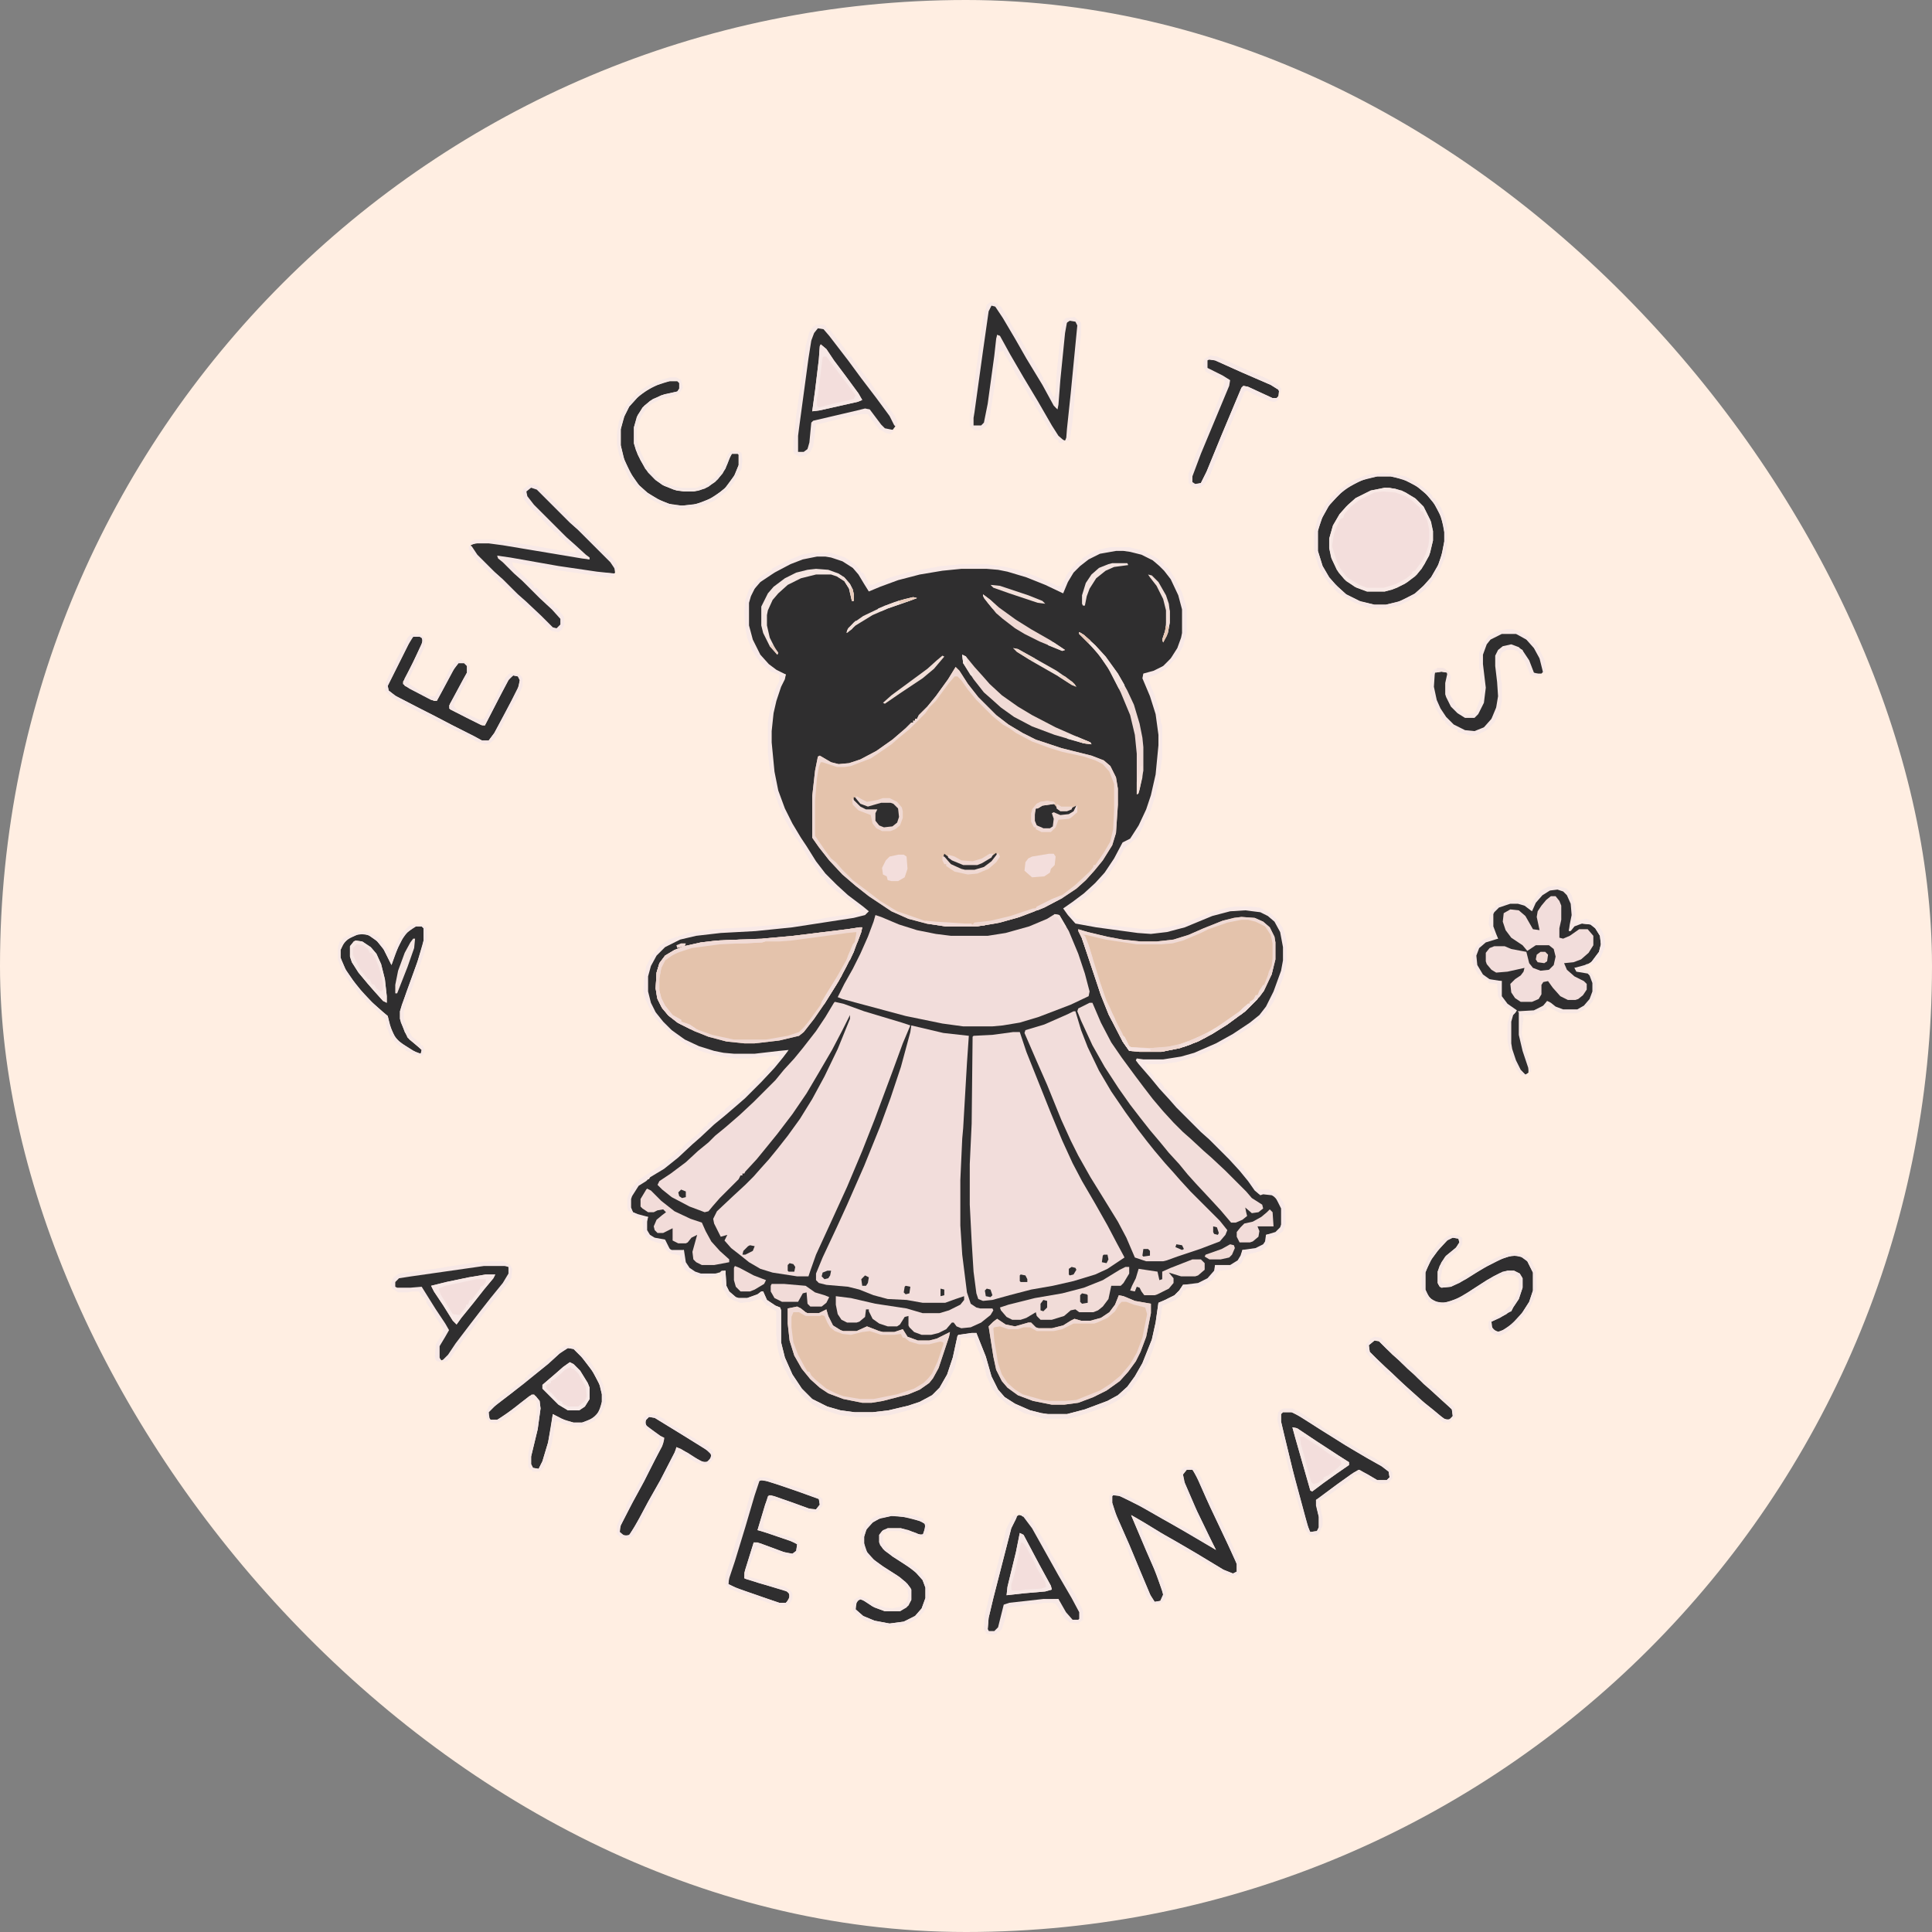 <svg width="120" height="120" viewBox="0 0 120 120" fill="none" xmlns="http://www.w3.org/2000/svg">
<rect x="0" y="0" width="120" height="120" fill="#808080" stroke="none"/>
<g clip-path="url(#clip0_34_183)">
<path d="M0 0H120V120H0V0Z" fill="#FFEEE2"/>
<path d="M69.316 34.16H69.785L70.723 34.336L71.426 34.629L71.953 35.039L72.246 35.273L72.773 35.977L73.242 36.973L73.477 37.852V39.316L73.242 40.137L72.891 40.723L72.363 41.309L71.836 41.66L71.25 41.836L71.016 41.895L71.074 42.246L71.602 43.535L71.894 44.648L72.012 45.645V46.289L71.836 48.105L71.484 49.629L71.016 50.801L70.547 51.68L70.195 52.148L69.727 52.383L69.082 53.613L68.555 54.316L67.91 55.02L67.207 55.664L66.445 56.191L66.094 56.426L66.445 56.895L66.797 57.305L68.848 57.656L71.133 57.949L72.129 57.891L73.242 57.656L74.18 57.305L75.644 56.719L76.406 56.543L77.519 56.484L78.281 56.602L78.75 56.836L79.219 57.246L79.629 58.066L79.746 58.828V59.648L79.57 60.469L79.16 61.582L78.691 62.52L78.281 63.047L77.812 63.457L76.934 64.043L76.172 64.512L75.176 65.039L73.828 65.566L73.125 65.742L72.246 65.859H71.016L70.606 65.801L70.957 66.269L71.602 67.031L72.129 67.676L73.066 68.672L73.477 69.141L74.941 70.606L75.41 71.016L75.938 71.484L76.348 71.953L76.875 72.481L77.402 73.125L77.93 73.828L78.164 74.121L78.34 74.18L78.457 74.121L78.984 74.18L79.277 74.473L79.57 74.883L79.629 75.059V76.055L79.453 76.406L79.219 76.582L78.633 76.699V77.109L78.398 77.402L77.988 77.578L77.695 77.637H77.168L77.051 78.164L76.641 78.516L76.406 78.633H75.82L75.469 78.574V78.926L75.059 79.394L74.59 79.688L74.121 79.805H73.477L73.359 80.098L73.125 80.391L72.539 80.742L72.012 80.918L71.719 82.793L71.367 83.848L70.84 85.019L70.43 85.664L69.961 86.25L69.375 86.777L68.496 87.188L67.207 87.656L66.269 87.891H65.098L64.16 87.715L63.281 87.363L62.637 87.012L62.109 86.543L61.699 85.898L61.406 85.078L61.055 83.965L60.645 82.91V82.793L60.117 82.91L59.531 82.969L59.238 84.316L58.887 85.371L58.535 86.016L58.008 86.602L57.48 86.953L56.836 87.246L55.547 87.598L54.844 87.715L54.199 87.773H53.086L52.207 87.656L51.211 87.363L50.391 86.894L49.688 86.191L49.043 85.137L48.633 84.141L48.457 83.379V81.269L47.754 80.918L47.461 80.566L47.402 80.215L46.816 80.566L46.406 80.684H45.879L45.527 80.508L45.117 80.039L45.059 79.863V78.926L44.238 79.16H43.535L42.949 78.926L42.598 78.516L42.48 78.223V77.637L42.363 77.695H41.719L41.484 77.461L41.309 77.051L40.664 76.934L40.254 76.641L40.137 76.406V75.879L40.254 75.586L39.785 75.527L39.316 75.293L39.141 75V74.473L39.434 73.887L39.785 73.477L40.195 73.242H40.312L40.43 73.008L41.074 72.656L41.836 72.07L43.945 70.137L45.586 68.731L46.172 68.203L46.641 67.793L47.754 66.68L48.164 66.211L48.926 65.273L46.875 65.508H45.586L44.648 65.391L43.77 65.156L42.891 64.805L42.188 64.394L41.543 63.867L40.957 63.281L40.488 62.578L40.254 61.934L40.195 61.582V60.645L40.371 60L40.723 59.355L41.309 58.77L42.246 58.301L43.242 58.066L44.766 57.891L47.637 57.715L49.629 57.48L53.027 56.953L53.73 56.777L53.906 56.602L53.086 55.957L52.5 55.488L51.68 54.785L51.27 54.316L50.742 53.672L50.039 52.559L49.629 51.914L49.16 51.152L48.691 50.215L48.281 49.102L48.047 47.93L47.871 46.113V45.41L48.047 44.004L48.34 42.949L48.633 42.305L48.809 41.895L48.457 41.777L47.871 41.426L47.285 40.84L46.816 40.02L46.523 39.141L46.465 38.848V37.441L46.699 36.797L47.051 36.27L47.461 35.918L48.34 35.391L49.219 34.922L50.039 34.629L50.742 34.512H51.27L52.207 34.746L52.793 35.098L53.262 35.508L53.672 36.152L53.965 36.68L54.668 36.387L55.781 35.977L57.129 35.625L58.887 35.332L59.707 35.273H61.289L62.285 35.391L63.398 35.684L64.512 36.094L65.977 36.797L66.094 36.621L66.328 36.035L66.68 35.508L67.266 34.922L68.027 34.453L68.496 34.277L69.316 34.16Z" fill="#2F2E2F"/>
<path d="M59.355 41.426L59.59 41.66L60.117 42.48L60.762 43.301L61.875 44.414L62.637 45L63.516 45.527L64.336 45.938L65.918 46.465L67.793 46.934L68.555 47.227L68.965 47.578L69.316 48.281L69.434 48.984V49.98L69.316 51.738L69.082 52.5L68.496 53.438L67.969 54.082L67.441 54.668L66.856 55.195L65.977 55.781L64.863 56.367L63.34 56.953L62.109 57.305L60.703 57.539H58.711L57.539 57.363L56.426 57.07L55.371 56.602L53.965 55.664L53.145 55.02L52.324 54.316L51.504 53.438L50.859 52.617L50.449 52.031V49.453L50.625 47.871L50.801 46.992L50.918 46.934L51.621 47.344L52.09 47.461L52.734 47.402L53.438 47.168L54.434 46.641L55.43 45.938L56.25 45.234L56.602 44.883H56.719V44.766H56.836V44.648H56.953L57.07 44.414L57.598 43.887L58.125 43.242L58.887 42.188L59.355 41.426Z" fill="#E4C3AC"/>
<path d="M51.855 62.227L52.383 62.344L53.672 62.812L56.016 63.516L56.543 63.691L56.074 64.805L55.43 66.562L54.316 69.551L53.555 71.484L52.617 73.711L51.68 75.762L50.684 77.93L50.332 78.926L50.215 79.277H49.512L47.988 79.043L47.227 78.809L46.523 78.398L45.938 77.93L45.41 77.519L45 77.051L45.176 76.699L44.766 76.816L44.355 75.996L44.297 75.703L44.531 75.234L45.527 74.297L46.289 73.594L46.816 73.066L47.227 72.598L47.754 72.012L48.281 71.367L48.926 70.547L49.688 69.492L50.449 68.262L51.211 66.856L52.031 65.156L52.793 63.281V63.047L52.324 63.984L51.68 65.215L50.859 66.621L50.098 67.91L49.219 69.199L48.281 70.43L47.52 71.367L46.992 72.012L46.289 72.773L46.23 72.891H46.113V73.008H45.996L45.879 73.242L44.707 74.414L44.297 74.883L44.004 75.234L43.77 75.293L42.832 74.941L41.719 74.356L41.133 73.887L40.84 73.594L40.957 73.359L41.66 72.891L42.598 72.188L43.359 71.484L44.004 70.957L44.414 70.547L45.059 70.019L45.938 69.258L46.816 68.438L48.164 67.09L48.691 66.445L49.336 65.742L49.863 65.098L50.684 64.043L51.27 63.164L51.797 62.285L51.855 62.227Z" fill="#F2DDDB"/>
<path d="M56.602 63.691L58.594 64.16L60.176 64.336L60.059 66.035L59.824 70.078L59.766 70.723L59.648 73.301V76.113L59.766 77.93L60.059 80.273L60.293 80.977L60.645 81.211L60.879 81.269H61.641L61.699 81.387L61.523 81.68L60.938 82.148L60.293 82.441L59.707 82.5L59.414 82.383L59.238 82.148H59.121L58.77 82.559L58.301 82.793L57.832 82.91H57.246L56.777 82.734L56.484 82.441L56.426 82.324V81.738L56.191 81.797L55.898 82.266L55.723 82.383H55.137L54.609 82.207L54.199 81.914L53.965 81.445V81.328H53.789L53.73 81.797L53.379 82.09L53.203 82.148H52.617L52.266 81.973L52.031 81.621L51.914 81.035V80.508L52.852 80.625L54.375 80.977L56.309 81.269L57.305 81.562H58.359L58.945 81.387L59.648 81.035L59.883 80.742V80.508L59.355 80.684L58.711 80.918H57.305L56.309 80.742L55.137 80.684L54.258 80.449L53.379 80.098L52.676 79.922L51.328 79.805L50.859 79.688L50.684 79.512V79.102L51.094 78.106L51.973 76.231L52.617 74.824L53.672 72.422L54.668 69.961L55.312 68.203L55.957 66.269L56.543 64.102L56.602 63.691Z" fill="#F2DDDB"/>
<path d="M62.93 64.102H63.34L63.75 65.332L65.273 69.141L65.977 70.84L66.621 72.246L67.207 73.359L68.027 74.766L68.789 76.113L69.375 77.227L69.785 77.988L69.844 78.106L68.789 78.809L68.027 79.16L66.68 79.57L65.391 79.863L64.043 80.098L62.695 80.449L61.641 80.742L61.055 80.801L60.762 80.684L60.645 80.332L60.469 78.984L60.352 77.109L60.234 74.824V72.305L60.352 69.785L60.41 64.394L60.469 64.336L61.641 64.277L62.93 64.102Z" fill="#F2DDDB"/>
<path d="M65.508 56.777L65.801 56.836L66.387 57.832L66.973 59.238L67.383 60.469L67.676 61.582L67.617 61.875L66.504 62.402L64.512 63.164L63.34 63.516L62.285 63.691L61.641 63.75H59.824L58.535 63.574L56.25 63.105L52.324 62.051L52.031 61.934L52.441 61.113L52.969 60.176L53.438 59.238L53.906 58.184L54.258 57.246L54.375 56.836L54.727 56.953L55.84 57.422L56.953 57.773L58.125 58.008L59.062 58.125H61.348L62.461 57.949L63.926 57.539L65.039 57.07L65.508 56.777Z" fill="#F2DDDB"/>
<path d="M77.109 56.953L77.93 57.012L78.457 57.246L78.867 57.598L79.16 58.184L79.219 58.535V59.59L78.984 60.527L78.516 61.523L78.106 62.051L77.344 62.812L76.231 63.633L75.293 64.219L74.414 64.688L73.301 65.098L72.129 65.332H70.781L70.137 65.273L69.727 64.688L68.848 62.988L68.379 61.816L67.207 58.301L66.973 57.832V57.715L67.559 57.891L68.789 58.184L69.727 58.359L70.84 58.477H71.836L72.891 58.359L73.828 58.066L74.766 57.656L75.938 57.188L76.641 57.012L77.109 56.953Z" fill="#E4C3AC"/>
<path d="M66.68 62.812H66.797L67.148 63.984L67.559 65.039L68.262 66.504L69.023 67.793L69.902 69.082L70.664 70.137L71.25 70.898L71.719 71.484L72.363 72.246L72.891 72.832L73.301 73.301L73.945 74.004L75.762 75.82L76.231 76.406L76.113 76.699L75.762 77.109L74.531 77.578L73.125 78.047L72.481 78.281L72.246 78.34H71.191L70.488 78.106L69.961 76.875L69.434 75.879L68.496 74.356L67.734 73.125L66.973 71.777L66.504 70.84L65.918 69.551L65.039 67.383L64.394 65.918L63.633 64.16L63.691 63.984L64.863 63.633L66.328 62.988L66.68 62.812Z" fill="#F2DDDB"/>
<path d="M53.379 57.598H53.555L53.496 57.891L53.027 59.121L52.559 60.059L52.09 60.938L51.211 62.344L50.566 63.281L49.922 64.102L49.629 64.336L48.398 64.629L46.875 64.805H46.23L45.117 64.688L44.004 64.394L43.125 64.043L42.188 63.574L41.543 63.105L41.133 62.637L40.84 62.051L40.723 61.406L40.781 60.41L40.957 59.824L41.309 59.355L41.895 59.004L42.48 58.77L43.535 58.535L44.531 58.418L47.344 58.301L49.277 58.125L52.617 57.715L53.379 57.598Z" fill="#E4C3AC"/>
<path d="M68.965 33.984H70.137L71.074 34.219L71.894 34.688L72.305 35.039V35.156L72.539 35.273L72.949 35.859L73.418 36.797L73.652 37.559L73.711 37.852V39.258L73.477 40.137L73.125 40.781L72.422 41.543L71.836 41.895L71.367 42.07L71.426 42.48L71.719 43.184L71.953 43.945L72.129 44.941L72.188 45.059V47.051L71.953 48.633L71.777 49.395L71.426 50.449L71.25 50.918H71.133L71.074 51.152L70.664 51.973L70.195 52.383L69.844 52.676L69.375 53.555L68.672 54.551L67.91 55.312L67.383 55.781L66.68 56.25H66.562V56.367L66.445 56.426L66.504 56.719L66.856 57.07L68.496 57.422L70.078 57.598L71.016 57.715H71.66L72.539 57.598L73.652 57.305L75.352 56.602L76.289 56.367L76.699 56.309H77.695L78.223 56.367L78.926 56.719L79.336 57.129L79.688 57.656L79.863 58.242L79.922 58.477V59.824L79.688 60.762L79.102 62.227L78.809 62.637L78.633 62.93L78.106 63.457L77.461 63.926L76.523 64.512L75.644 65.039L74.297 65.625L73.066 65.977L72.129 66.094H71.191L71.074 66.035L71.309 66.445L71.543 66.68L71.719 66.914V67.031L71.953 67.09L72.305 67.5V67.617H72.422L72.656 67.91V68.027H72.773L73.301 68.672L74.238 69.609V69.727L74.473 69.844L74.883 70.254L75.352 70.664L76.055 71.309V71.426L76.289 71.543L76.523 71.836L77.109 72.422V72.539H77.227L77.461 72.891L77.871 73.359L78.164 73.769V73.887H78.809L79.277 74.121L79.688 74.648L79.805 74.883L79.863 75.996L79.688 76.465L79.336 76.758L78.984 76.875L78.809 77.109L78.691 77.402L78.34 77.695L77.461 77.93L77.285 78.106L77.109 78.457L76.699 78.75L76.348 78.867L75.762 78.926L75.586 79.102L75.293 79.512L75 79.688H74.883V79.805L74.59 79.922L73.828 79.981L73.652 80.039L73.594 80.156H73.477L73.359 80.449L73.008 80.742L72.481 80.977L72.188 81.094L71.953 82.734L71.602 83.848L71.309 84.609L70.606 85.781L70.137 86.426H70.019L69.961 86.602L69.375 87.012L68.555 87.422L66.797 88.008L66.328 88.125H64.922L63.633 87.773L62.812 87.363L62.52 87.188L61.992 86.719L61.641 86.25L61.289 85.488L61.113 84.727L60.938 84.258L60.762 83.848L60.527 83.203V83.086H59.648V83.496L59.297 84.961L58.77 86.074L58.301 86.66L57.949 86.953L56.836 87.481L55.723 87.773L55.254 87.891L54.082 88.008H53.203L52.207 87.891L51.035 87.539L50.508 87.246L49.922 86.777L49.336 86.074V85.957H49.219L48.867 85.254L48.691 84.961L48.398 84.141L48.281 83.613L48.223 82.91V81.445L47.812 81.211V81.094H47.637L47.285 80.684L46.934 80.742L46.582 80.859L45.996 80.918L45.527 80.742L45.234 80.566L44.883 79.981L44.824 79.219H44.648L44.766 78.984L45.059 78.926L45.117 79.863L45.293 80.215L45.703 80.566L45.879 80.625H46.406L47.051 80.391L47.285 80.215H47.402L47.637 80.742L48.164 81.094L48.457 81.211L48.516 81.387V83.379L48.75 84.316L49.219 85.371L49.805 86.25L50.449 86.894L51.387 87.363L52.207 87.598L53.086 87.715H54.199L55.195 87.598L56.426 87.305L57.129 87.07L57.891 86.66L58.359 86.191L58.828 85.371L59.18 84.316L59.473 82.969L59.531 82.91L60.352 82.793H60.645L61.23 84.258L61.582 85.488L61.992 86.309L62.402 86.777L63.047 87.188L63.984 87.598L64.688 87.773L65.098 87.832H66.269L67.383 87.539L68.789 87.012L69.434 86.66L70.019 86.133L70.488 85.488L70.957 84.668L71.543 83.203L71.777 82.148L71.953 80.918L72.363 80.742L72.949 80.449L73.242 80.156L73.477 79.805L74.414 79.688L75 79.394L75.41 78.926L75.469 78.574H76.406L76.875 78.281L77.051 77.988L77.168 77.637L77.988 77.519L78.457 77.285L78.574 77.109L78.633 76.699L79.219 76.523L79.512 76.231L79.57 76.055V75.059L79.219 74.356L78.984 74.238L78.457 74.18L78.281 74.238L77.93 73.945L77.519 73.359L76.992 72.715L76.348 72.012L75.059 70.723L74.59 70.312L73.066 68.789L72.656 68.32L72.012 67.617L71.484 66.973L70.723 66.094L70.547 65.859L70.606 65.742L71.016 65.801H72.246L73.359 65.625L74.18 65.391L75.527 64.805L76.582 64.219L77.637 63.516L78.223 63.047L78.633 62.52L79.102 61.582L79.57 60.293L79.688 59.648V58.828L79.512 57.891L79.16 57.246L78.75 56.895L78.281 56.66L77.344 56.543L76.406 56.602L75.293 56.895L73.594 57.598L72.481 57.891L71.484 58.008L70.664 57.949L68.086 57.598L66.797 57.363L66.328 56.836L66.035 56.426L66.621 56.016L67.324 55.488L68.027 54.844L68.613 54.199L69.199 53.32L69.727 52.324L70.195 52.09L70.723 51.27L71.191 50.273L71.484 49.395L71.777 48.105L71.953 46.289V45.645L71.777 44.355L71.426 43.242L70.957 42.129L71.016 41.836L71.66 41.66L72.246 41.367L72.715 40.898L73.125 40.254L73.359 39.609L73.418 39.316V37.852L73.184 36.973L72.715 35.977L72.305 35.449L72.012 35.156L71.602 34.805L70.898 34.453L70.195 34.277L69.785 34.219H69.316L68.32 34.395L67.617 34.746L67.09 35.156L66.68 35.566L66.328 36.152L66.035 36.855L64.922 36.328L63.75 35.859L62.578 35.508L61.992 35.391L61.289 35.332H59.707L58.535 35.449L57.129 35.684L55.781 36.035L54.668 36.445L53.965 36.738L53.672 36.27L53.32 35.684L52.969 35.273L52.324 34.863L51.621 34.629L51.27 34.57H50.742L49.863 34.746L49.102 35.039L48.105 35.566L47.227 36.152L46.875 36.562L46.641 37.031L46.523 37.441V38.848L46.758 39.727L47.227 40.664L47.754 41.25L48.223 41.602L48.809 41.895L48.75 42.188L48.516 42.656L48.223 43.535L48.047 44.297L47.93 45.41V46.113L48.105 47.93L48.34 49.102L48.75 50.215L49.219 51.152L49.746 52.031L50.098 52.559L50.684 53.496L51.27 54.258L51.973 54.961L52.676 55.605L53.613 56.309L53.965 56.602L53.73 56.836L53.027 57.012L49.219 57.598L46.934 57.832L44.766 57.949L43.242 58.125L42.246 58.359L41.309 58.828L40.781 59.355L40.43 60L40.254 60.645V61.582L40.43 62.285L40.723 62.871L41.191 63.457L41.719 63.984L42.539 64.57L43.418 64.981L44.355 65.273L44.941 65.391L45.586 65.449H46.875L48.398 65.273L48.984 65.215L48.633 65.684L48.105 66.328L47.285 67.207L46.289 68.203L45.82 68.613L45 69.316L44.355 69.844L43.477 70.664L43.008 71.074L42.129 71.894L41.25 72.598L40.371 73.125L40.137 73.359L39.668 73.652L39.258 74.297L39.199 74.473V75L39.316 75.293L39.609 75.41L40.254 75.586L40.195 75.879V76.406L40.371 76.699L40.664 76.875L41.309 76.992L41.602 77.578L41.719 77.637H42.48L42.598 78.398L42.832 78.75L43.184 78.984L43.535 79.102H44.59V79.219L44.238 79.336H43.418L42.891 79.102L42.539 78.867L42.305 78.34L42.246 77.988L41.719 77.871L41.426 77.695L41.25 77.461L41.191 77.285L40.43 77.051L40.137 76.816L39.961 76.523L39.902 75.82V75.703L39.609 75.644L39.199 75.41L39.141 75.234H39.023L38.965 75V74.414L39.199 73.828L39.727 73.242L40.254 72.891L40.898 72.481L41.602 71.953L42.07 71.543L42.246 71.367H42.363L42.422 71.191L42.891 70.781L43.359 70.43L43.77 69.961L43.945 69.902V69.785L44.355 69.492L44.59 69.258L44.883 69.023H45V68.906L45.645 68.379L45.82 68.203H45.938L45.996 68.027L46.23 67.852H46.348V67.734L46.816 67.324L47.051 67.031L47.402 66.738L47.812 66.211L48.105 66.094V65.918H48.223V65.801H48.34L48.398 65.566L46.875 65.684L46.465 65.742H45.762L44.531 65.566L43.652 65.332L42.891 65.039L41.953 64.453L41.367 63.926L40.781 63.34L40.547 63.047L40.078 62.051L39.961 61.582L40.02 60.645L40.137 60L40.488 59.355L41.016 58.711L41.543 58.359L42.715 57.949L44.238 57.715L46.348 57.598L48.398 57.422L50.684 57.129L51.621 56.953L52.852 56.777L53.496 56.602L53.262 56.309L53.086 56.25V56.133L52.852 56.016L51.914 55.312L51.445 54.902L51.211 54.609V54.492L50.977 54.375L50.625 53.848L50.273 53.379L49.688 52.383L49.219 51.738L48.691 50.801L48.34 49.922L48.047 49.043L47.812 47.812L47.695 46.816V44.824L47.871 43.887L48.164 42.773L48.398 42.305V41.895L47.871 41.719L47.344 41.25L47.051 40.898L46.699 40.371L46.406 39.609L46.289 38.965L46.23 38.027L46.289 37.266L46.523 36.621L46.875 36.152L47.344 35.742L47.812 35.449H47.93V35.332L48.809 34.863L49.805 34.453L50.391 34.336H51.621L52.5 34.629L53.086 35.039L53.379 35.332L53.496 35.566H53.613L53.906 36.094V36.27L54.199 36.328L55.312 35.859L56.543 35.508L58.477 35.156L59.766 35.039H61.23L62.461 35.215L63.223 35.391L64.219 35.742L65.449 36.27L65.625 36.387H65.918L66.269 35.684L66.68 35.156H66.797V35.039L67.09 34.805H67.207V34.688L67.969 34.219L68.672 34.043L68.965 33.984Z" fill="#F8E9E7"/>
<path d="M69.492 80.449L69.785 80.508L70.488 80.801L71.484 80.977V81.562L71.191 83.027L70.84 83.965L70.547 84.551L70.078 85.195L69.551 85.781L68.731 86.367L67.91 86.777L66.973 87.129L66.094 87.246H65.332L64.16 87.012L63.223 86.66L62.578 86.191L62.227 85.781L61.875 85.078L61.699 84.258L61.406 82.383L61.699 82.09L61.934 81.914L62.461 82.266L63.047 82.383L63.867 82.148H64.043L64.336 82.441L64.512 82.5H65.332L66.035 82.324L66.504 82.031L66.738 81.914L67.148 82.031H67.734L68.379 81.856L68.906 81.504L69.258 81.035L69.492 80.449Z" fill="#E4C3AC"/>
<path d="M96.504 55.195L96.973 55.254L97.324 55.488L97.559 55.957L97.676 56.484L97.617 57.188L97.441 57.832L97.734 57.539L98.027 57.363L98.613 57.305L98.965 57.48L99.316 57.891L99.492 58.418L99.434 58.945L99.258 59.297L98.906 59.707L98.32 60.059L97.793 60.117L97.91 60.293L98.613 60.41L98.848 60.703L98.965 61.055V61.582L98.731 62.168L98.32 62.578L97.969 62.754H97.09L96.504 62.52L96.211 62.227L95.977 62.344L95.684 62.637L95.273 62.812L94.336 62.871V64.277L94.57 65.273L94.922 66.328V66.621L94.746 66.738L94.453 66.445L94.16 65.859L93.926 65.156L93.867 64.805V63.457L94.043 62.93L94.16 62.812L93.574 62.344L93.223 61.875V61.113L93.281 60.938H92.754L92.344 60.762L92.051 60.527L91.699 59.941L91.641 59.355L91.816 58.887L92.285 58.477L92.754 58.301H93.047L92.754 57.773L92.695 57.539V56.777L92.93 56.426L93.398 56.191L93.809 56.074H94.277L94.746 56.25L95.098 56.543L95.449 55.898L95.918 55.43L96.504 55.195Z" fill="#2F2E2F"/>
<path d="M49.512 81.152L49.746 81.269L50.039 81.504L50.156 81.562H50.859L51.328 81.328L51.445 81.738L51.738 82.324L52.207 82.617L52.383 82.676H53.203L53.848 82.383L54.609 82.676L54.844 82.734H55.547L56.074 82.559L56.367 83.027L57.012 83.262H57.715L58.184 83.144L59.004 82.734L58.945 83.027L58.301 84.961L57.949 85.606L57.715 85.898L57.129 86.309L56.426 86.602L54.844 87.012L54.141 87.129H53.555L52.383 86.894L51.445 86.543L50.918 86.191L50.332 85.664L49.805 85.019L49.336 84.199L49.043 83.262L48.926 82.207V81.269L49.512 81.152Z" fill="#E4C3AC"/>
<path d="M86.016 30.293L86.66 30.352L87.305 30.586L87.949 30.996L88.418 31.465L88.887 32.402L89.004 32.988V33.574L88.769 34.512L88.301 35.332L87.891 35.801L87.246 36.27L86.484 36.621L86.016 36.738H84.902L84.141 36.445L83.496 35.977L83.027 35.391L82.676 34.629L82.559 34.043V33.457L82.793 32.637L83.203 31.934L83.731 31.348L84.199 30.938L85.137 30.469L86.016 30.293Z" fill="#F3DEDC"/>
<path d="M67.676 62.285H67.852L68.379 63.516L69.023 64.746L69.668 65.684L70.488 66.797L71.016 67.5L71.602 68.262L72.246 69.023L72.891 69.727L73.477 70.312L73.945 70.723L74.766 71.484L75.234 71.894L76.113 72.715L77.402 74.004L77.754 74.414L78.398 74.824L78.457 75.059L78.164 75.293L77.754 75.352L77.344 75L77.402 75.293L77.461 75.527L77.168 75.762L76.758 75.938H76.465L75.82 75.176L75.117 74.414L74.297 73.535L73.769 72.949L73.242 72.305L72.598 71.602L72.07 70.957L71.426 70.195L70.781 69.375L70.195 68.613L69.492 67.617L68.613 66.269L67.852 64.922L67.148 63.398L66.914 62.812L66.973 62.637L67.676 62.285Z" fill="#F2DDDA"/>
<path d="M96.328 55.664H96.621L96.856 55.957L96.973 56.25V57.129L96.856 57.656V58.242L97.09 58.301L97.5 58.125L98.086 57.715H98.613L98.965 58.125V58.711L98.672 59.18L98.203 59.59L97.734 59.766L97.148 59.824L97.324 60.234L97.793 60.645L98.379 60.938L98.555 61.113V61.465L98.32 61.816L98.027 62.051L97.852 62.109H97.383L96.914 61.875L96.445 61.348L96.152 60.938L95.859 60.996L95.742 61.172V61.758L95.566 62.051L95.156 62.227H94.453L94.102 61.992L93.867 61.641L93.809 61.113L94.102 60.82L94.453 60.586L94.629 60.352L94.688 60.117L93.633 60.352L92.93 60.41L92.637 60.234L92.344 59.883L92.285 59.707V59.18L92.519 58.887L92.812 58.77H93.457L93.867 58.945L94.805 59.121L94.981 59.824L95.215 60.117L95.684 60.293L96.211 60.234L96.504 59.941L96.621 59.414L96.504 58.945L96.211 58.711H95.391L94.863 59.062L94.57 58.711L93.867 58.242L93.516 57.773L93.34 57.246L93.398 56.719L93.809 56.484L94.336 56.543L94.746 56.895L95.215 57.715L95.625 57.773L95.449 56.953L95.508 56.602L95.742 56.25L96.035 55.898L96.328 55.664Z" fill="#F2DDDB"/>
<path d="M50.801 20.332L51.152 20.391L51.68 20.977L53.438 23.32L54.375 24.551L55.137 25.605L55.547 26.25L55.605 26.484L55.43 26.719L54.961 26.66L54.551 26.25L53.965 25.43L53.555 25.488L50.508 26.191L50.449 26.25L50.332 27.48L50.156 27.949L49.922 28.125H49.57L49.512 28.066V27.07L49.863 24.434L50.215 21.738L50.449 20.801L50.684 20.449L50.801 20.332Z" fill="#2F2E2F"/>
<path d="M35.273 83.731L35.625 83.789L36.211 84.375L36.855 85.254L37.266 86.074L37.383 86.602V87.07L37.207 87.656L36.914 88.008L36.504 88.242L36.152 88.359H35.625L34.863 88.125L34.336 87.832L34.043 89.59L33.691 90.762L33.457 91.231L33.105 91.172L32.988 90.938V90.469L33.398 88.769L33.574 87.481L33.516 87.012L33.164 86.602L32.871 86.719L31.992 87.422L30.996 88.125L30.879 88.184H30.469L30.352 88.008V87.715L30.82 87.246L31.758 86.543L32.695 85.781L33.516 85.137L34.277 84.492L34.863 83.965L35.273 83.731Z" fill="#2F2E2F"/>
<path d="M79.688 87.715H80.215L80.801 88.008L81.973 88.769L83.965 90L84.961 90.586L85.898 91.113L86.25 91.406L86.309 91.758L86.133 91.934H85.547L84.434 91.289L84.082 91.465L83.086 92.168L81.914 93.047L81.738 93.164L81.797 93.691L81.914 94.219V94.863L81.797 95.098L81.387 95.156L81.211 94.746L80.449 91.934L79.746 89.062L79.57 88.301V87.832L79.688 87.715Z" fill="#2F2E2F"/>
<path d="M25.84 57.539H26.191L26.309 57.656V58.418L25.957 59.648L25.312 61.465L24.961 62.402L24.844 62.812V63.281L25.137 64.102L25.43 64.57L26.074 65.098L26.191 65.215L26.133 65.449L25.664 65.273L24.785 64.688L24.492 64.336L24.199 63.633L24.082 63.105L23.203 62.344L22.617 61.758L22.09 61.113L21.504 60.293L21.211 59.648L21.152 59.473V59.004L21.387 58.535L21.738 58.242L22.324 58.008L22.852 58.066L23.379 58.418L23.789 58.887L24.316 59.941L24.727 58.828L25.137 58.066L25.605 57.656L25.84 57.539Z" fill="#2F2E2F"/>
<path d="M63.281 94.102L63.574 94.16L64.043 94.746L64.746 95.977L65.625 97.559L66.445 98.965L67.031 100.02L67.09 100.137V100.547L66.973 100.664H66.621L66.152 100.137L65.742 99.434V99.316L63.633 99.492L62.402 99.668L62.051 101.074L61.758 101.367H61.406L61.289 101.191L61.348 100.488L61.758 98.789L62.754 94.922L63.105 94.219L63.281 94.102Z" fill="#2F2E2F"/>
<path d="M61.582 18.926L61.875 19.043L62.402 19.863L63.398 21.562L64.394 23.203L65.215 24.668L65.625 25.371L65.742 24.551L65.918 22.324L66.152 20.215L66.328 19.922L66.621 19.863L66.914 20.039L66.973 20.391L66.68 23.203L66.387 26.25L66.269 27.129L66.152 27.363L65.918 27.305L65.508 26.836L64.746 25.488L63.867 24.023L62.988 22.5L62.168 21.094L62.051 20.859L61.934 20.801L61.816 22.09L61.406 25.078L61.172 26.25L60.938 26.484H60.469L60.41 26.426V25.957L60.82 23.145L61.289 19.688L61.406 19.16L61.582 18.926Z" fill="#2F2E2F"/>
<path d="M30.059 78.574H31.348L31.582 78.691L31.641 79.102L31.23 79.746L30.41 80.742L29.824 81.504L29.004 82.559L28.184 83.672L27.715 84.375L27.422 84.492L27.246 84.316V83.613L27.598 83.027L27.832 82.617L27.422 81.914L26.602 80.684L26.191 79.981L25.488 80.039H24.668L24.492 79.922L24.551 79.512L24.785 79.336L25.957 79.16L30.059 78.574Z" fill="#2F2E2F"/>
<path d="M32.988 30.234L33.34 30.352L35.742 32.754L36.211 33.164L37.91 34.863L38.145 35.156L38.203 35.566L38.145 35.625L37.09 35.566L33.984 35.098L31.055 34.57H30.938L32.285 35.918L32.754 36.328L33.984 37.559L34.453 37.969L34.863 38.438V38.789L34.57 39.082L34.277 38.965L33.105 37.793L32.637 37.383L31.641 36.445L30.879 35.684L30.41 35.273L29.473 34.336L29.238 33.867L29.648 33.691H30.352L32.695 34.043L36.152 34.629L36.621 34.746L36.328 34.453L35.449 33.633L34.746 32.988L32.93 31.172L32.637 30.703L32.695 30.469L32.988 30.234Z" fill="#2F2E2F"/>
<path d="M85.547 29.59H86.367L87.129 29.766L87.949 30.176L88.535 30.645L89.004 31.172L89.414 31.875L89.648 32.637L89.707 33.047V33.633L89.531 34.512L89.297 35.156L88.887 35.859L88.359 36.445L87.832 36.914L86.836 37.383L86.074 37.559H85.371L84.434 37.324L83.613 36.914L82.91 36.27L82.559 35.859L82.148 35.156L81.856 34.219V32.988L82.09 32.227L82.5 31.465L83.027 30.879L83.438 30.469L84.316 29.941L84.961 29.707L85.547 29.59ZM86.016 30.293L85.137 30.469L84.199 30.938L83.613 31.465L83.203 31.934L82.793 32.637L82.559 33.457V34.043L82.734 34.746L83.144 35.566L83.613 36.094L84.258 36.504L84.902 36.738H86.016L86.777 36.504L87.422 36.152L88.008 35.684L88.477 35.039L88.828 34.336L89.004 33.574V32.988L88.828 32.285L88.418 31.465L87.891 30.938L87.07 30.469L86.309 30.293H86.016Z" fill="#2F2E2F"/>
<path d="M73.711 91.289H74.062L74.356 91.758L74.941 93.106L75.879 95.098L76.758 96.973L76.816 97.148V97.617L76.582 97.734L75.996 97.5L74.238 96.445L73.242 95.859L72.305 95.332L70.664 94.336L70.254 94.102L71.66 97.383L72.188 98.789L72.246 99.082L72.07 99.434L71.719 99.492L71.426 99.023L70.371 96.504L69.668 94.863L69.258 93.926L69.082 93.34V92.93L69.141 92.871L69.551 92.93L70.781 93.516L72.188 94.336L73.769 95.215L75.527 96.269L75.059 95.332L74.238 93.633L73.535 91.992L73.477 91.582L73.711 91.289Z" fill="#2F2E2F"/>
<path d="M25.664 39.551H26.074L26.25 39.668L26.191 40.02L25.195 42.07L25.02 42.363L25.137 42.598L26.602 43.359L26.953 43.535H27.129L28.125 41.66L28.477 41.191H28.828L29.004 41.367V41.777L28.125 43.418L27.891 43.828L27.949 44.062L29.941 45.059H30.117L31.172 43.008L31.641 42.129L31.875 41.953L32.168 42.012L32.285 42.246L32.168 42.773L31.406 44.238L30.703 45.527L30.352 45.996H29.941L28.008 45L26.895 44.414L25.957 43.945L24.492 43.184L24.141 42.891L24.082 42.598L25.547 39.668L25.664 39.551Z" fill="#2F2E2F"/>
<path d="M47.168 91.934L47.637 91.992L49.746 92.695L50.859 93.106L50.918 93.457L50.684 93.75L50.215 93.691L48.105 92.93L47.754 92.871L47.52 93.457L47.051 95.039L47.637 95.215L49.336 95.801L49.512 95.918L49.453 96.328L49.219 96.504L48.633 96.387L47.051 95.801H46.816L46.23 97.676V98.027L47.109 98.32L48.75 98.789L48.984 98.906L49.043 99.199L48.867 99.492L48.809 99.551H48.398L45.996 98.731L45.293 98.438L45.234 98.379L45.293 97.852L46.055 95.449L46.758 93.106L47.051 92.109L47.168 91.934Z" fill="#2F2E2F"/>
<path d="M41.602 23.672H42.07L42.188 23.789V24.141L42.07 24.316L41.074 24.551L40.371 24.902L39.902 25.312L39.551 25.898L39.375 26.543V27.539L39.609 28.242L40.078 29.121L40.723 29.824L41.25 30.176L42.012 30.469L42.48 30.527H43.066L43.77 30.352L44.414 29.941L44.883 29.414L45.176 28.828L45.41 28.242L45.469 28.184H45.82L45.879 28.242V28.887L45.586 29.59L45 30.352L44.297 30.879L43.652 31.172L43.066 31.348L42.305 31.406L41.543 31.289L40.84 30.996L40.195 30.586L39.609 30.059L39.082 29.238L38.73 28.418L38.555 27.656V26.66L38.789 25.84L39.082 25.254L39.727 24.551L40.547 24.023L41.309 23.73L41.602 23.672Z" fill="#2F2E2F"/>
<path d="M93.281 39.316H94.16L94.629 39.551L95.156 40.02L95.566 40.664L95.801 41.309L95.859 41.719L95.742 41.836H95.273L94.981 41.133L94.629 40.547L94.57 40.371L94.336 40.254L93.867 40.078L93.34 40.195L93.047 40.43L92.93 40.723V41.367L93.106 42.949L93.047 43.652L92.812 44.414L92.461 44.941L92.051 45.293L91.582 45.469L90.996 45.41L90.293 45.059L89.707 44.473L89.356 43.945L89.062 43.066L89.004 42.246L89.121 41.777L89.648 41.66L89.883 41.777L89.941 42.012L89.824 42.422V43.125L90.059 43.711L90.586 44.297L90.996 44.531H91.582L91.875 44.18L92.109 43.652L92.227 42.715L92.051 41.25V40.664L92.285 40.02L92.578 39.668L93.281 39.316Z" fill="#2F2E2F"/>
<path d="M59.355 41.426L59.59 41.66L60.117 42.48L60.762 43.301L61.875 44.414L62.637 45L63.516 45.527L64.336 45.938L65.918 46.465L67.793 46.934L68.555 47.227L68.965 47.578L69.316 48.281L69.434 48.984V49.98L69.316 51.738L69.082 52.5L68.496 53.438L67.969 54.082L67.441 54.668L66.856 55.195L65.977 55.781L64.863 56.367L63.34 56.953L62.109 57.305L60.703 57.539H58.711L57.539 57.363L56.426 57.07L55.371 56.602L53.965 55.664L53.145 55.02L52.324 54.316L51.504 53.438L50.859 52.617L50.449 52.031V49.453L50.625 47.871L50.801 46.992L50.918 46.934L51.621 47.344L52.09 47.461L52.734 47.402L53.438 47.168L54.434 46.641L55.43 45.938L56.25 45.234L56.602 44.883H56.719V44.766H56.836V44.648H56.953L57.07 44.414L57.598 43.887L58.125 43.242L58.887 42.188L59.355 41.426ZM59.297 42.012L58.945 42.422L58.594 42.891L58.125 43.535L57.715 43.945L57.48 44.297L56.484 45.293L55.84 45.82L55.371 46.23L54.609 46.758L54.082 47.109L52.852 47.578L52.5 47.637H51.973L51.094 47.344H50.977L50.859 47.637L50.742 48.34L50.625 49.746V51.914L51.27 52.852L51.621 53.32L51.914 53.555L52.324 54.023L52.969 54.668L53.906 55.371L54.668 55.957L55.723 56.602L56.074 56.719L57.422 57.188L58.125 57.305L59.941 57.422H60.41L60.527 57.363L61.523 57.246L62.754 56.953L64.277 56.426L65.273 55.957L65.742 55.723L66.035 55.547L66.797 54.961L67.676 54.141L67.91 53.848V53.73H68.027L68.555 52.969L68.965 52.266L69.141 51.504L69.199 50.332V48.691L68.906 47.93L68.496 47.461L68.027 47.227L67.324 46.992L65.977 46.699L65.215 46.465L64.102 46.055L63.105 45.527L62.695 45.234L62.285 45L61.641 44.473L60.645 43.477L60.117 42.832L59.707 42.246L59.473 42.012H59.297Z" fill="#F0DAD5"/>
<path d="M90.234 76.875L90.586 76.934L90.644 77.168L90.41 77.519L89.766 78.047L89.414 78.633L89.297 78.984V79.688L89.414 79.922L89.531 79.981L90.117 79.922L91.055 79.453L92.168 78.75L93.047 78.281L93.691 78.047L94.16 77.988L94.57 78.106L94.863 78.34L95.215 79.043V80.156L94.981 80.859L94.57 81.504L94.043 82.09L93.574 82.5L93.106 82.734L92.812 82.617L92.637 82.383V82.09L93.574 81.621L93.75 81.445H93.867L93.984 81.211L94.336 80.684L94.57 79.981V79.394L94.394 79.102L94.043 78.926H93.633L93.106 79.102L92.344 79.512L91.172 80.273L90.469 80.684L89.707 80.918L89.238 80.859L88.887 80.684L88.652 80.391L88.535 80.098V79.043L88.828 78.34L89.297 77.695L89.941 76.992L90.234 76.875Z" fill="#2F2E2F"/>
<path d="M55.371 94.16L56.133 94.219L57.07 94.453L57.422 94.629L57.48 94.863L57.305 95.332L57.012 95.273L56.426 95.039L55.957 94.922H55.137L54.785 95.098L54.609 95.332V95.801L54.844 96.211L55.43 96.68L56.367 97.266L56.953 97.734L57.305 98.144L57.48 98.613V99.258L57.246 99.902L56.836 100.371L56.133 100.723L55.254 100.84L54.316 100.664L53.613 100.371L53.145 99.961L53.203 99.551L53.379 99.316L53.672 99.434L54.316 99.844L54.961 100.078H55.898L56.426 99.727L56.602 99.375V98.731L56.367 98.379L55.898 97.969L54.902 97.324L54.316 96.914L53.906 96.504L53.73 96.152L53.672 95.859V95.449L53.848 94.922L54.258 94.512L54.727 94.277L55.371 94.16Z" fill="#2F2E2F"/>
<path d="M44.824 78.926H45.059L45.117 79.863L45.293 80.215L45.703 80.566L45.879 80.625H46.406L47.051 80.391L47.285 80.215H47.402L47.637 80.742L48.164 81.094L48.457 81.211L48.516 81.387V83.379L48.75 84.316L49.219 85.371L49.805 86.25L50.449 86.894L51.387 87.363L52.207 87.598L53.086 87.715H54.199L55.195 87.598L56.426 87.305L57.129 87.07L57.891 86.66L58.359 86.191L58.828 85.371L59.18 84.316L59.473 82.969L59.531 82.91L60.352 82.793H60.645L61.23 84.258L61.582 85.488L61.992 86.309L62.402 86.777L63.047 87.188L63.984 87.598L64.688 87.773L65.098 87.832H66.269L67.383 87.539L68.789 87.012L69.434 86.66L70.019 86.133L70.488 85.488L70.957 84.668L71.543 83.203L71.777 82.148L71.953 80.918L72.363 80.742L72.949 80.449L73.242 80.156L73.477 79.805H74.004L73.828 79.863V79.981L73.652 80.039L73.594 80.156H73.477L73.359 80.449L73.008 80.742L72.481 80.977L72.188 81.094L71.953 82.734L71.602 83.848L71.309 84.609L70.606 85.781L70.137 86.426H70.019L69.961 86.602L69.375 87.012L68.555 87.422L66.797 88.008L66.328 88.125H64.922L63.633 87.773L62.812 87.363L62.52 87.188L61.992 86.719L61.641 86.25L61.289 85.488L61.113 84.727L60.938 84.258L60.762 83.848L60.527 83.203V83.086H59.648V83.496L59.297 84.961L58.77 86.074L58.301 86.66L57.949 86.953L56.836 87.481L55.723 87.773L55.254 87.891L54.082 88.008H53.203L52.207 87.891L51.035 87.539L50.508 87.246L49.922 86.777L49.336 86.074V85.957H49.219L48.867 85.254L48.691 84.961L48.398 84.141L48.281 83.613L48.223 82.91V81.445L47.812 81.211V81.094H47.637L47.285 80.684L46.934 80.742L46.582 80.859L45.996 80.918L45.527 80.742L45.234 80.566L44.883 79.981L44.824 79.219H44.648L44.766 78.984L44.824 78.926Z" fill="#F7E8E5"/>
<path d="M69.902 78.691H70.137V79.102L69.785 79.688L69.609 79.863H69.023L68.848 80.684L68.496 81.152L68.203 81.387L67.91 81.504H67.031L66.797 81.328L66.504 81.387L66.094 81.738L65.332 81.973H64.629L64.394 81.738L64.336 81.504L63.75 81.856L63.398 81.973H62.871L62.52 81.797L62.168 81.387L62.109 81.211L62.637 81.035L64.277 80.625L65.977 80.332L67.324 79.981L68.496 79.512L69.551 78.867L69.902 78.691Z" fill="#F1DCD8"/>
<path d="M61.523 18.75L61.875 18.809L61.992 18.867V18.984L62.168 19.043L62.637 19.805L62.812 20.156L63.457 21.211L63.984 22.09L64.57 23.086L64.805 23.496V23.613H64.922L65.332 24.434L65.391 24.609H65.508L65.566 24.316L65.625 23.203L65.801 21.562L65.918 20.449L66.035 19.922L66.211 19.746L66.738 19.688L67.148 20.039V20.742L66.856 23.496L66.621 26.133L66.445 27.363L66.211 27.422L66.269 26.66L66.504 24.434L66.856 20.801L66.914 20.215L66.797 19.98L66.445 19.922L66.269 20.039L66.152 20.684L65.859 23.613L65.742 25.137L65.684 25.43L65.449 25.195L64.746 23.906L63.75 22.266L63.047 21.035L62.285 19.746L61.816 19.043L61.582 18.984L61.406 19.336L61.055 21.797L60.527 25.605L60.469 25.957V26.426H60.938L61.113 26.25L61.348 25.078L61.758 22.09L61.875 21.035L61.934 20.801L62.109 20.859L62.754 22.031L63.574 23.438L64.453 24.902L65.332 26.426L65.742 27.07L66.152 27.422L65.918 27.539L65.742 27.48V27.363L65.508 27.246L65.215 26.719L64.863 26.133L64.394 25.371L64.219 25.078V24.961L64.102 24.902L63.633 24.082L63.105 23.262L62.812 22.676L62.344 21.914V21.797L62.051 21.855L61.992 22.559L61.934 22.734L61.816 23.73L61.582 25.195L61.465 26.016L61.289 26.426L60.996 26.66L60.879 26.719H60.527L60.234 26.484V25.781L60.703 22.441L61.055 19.805L61.289 18.926L61.523 18.75Z" fill="#F8E9E6"/>
<path d="M73.594 91.113H74.004L74.356 91.289L74.648 91.875L74.941 92.578L75.352 93.398L75.644 94.102L76.113 95.039L76.992 96.973V97.676L76.934 97.793L76.641 97.91L76.113 97.793L75.527 97.441L75 97.148L74.297 96.738L74.062 96.621V96.504L73.711 96.387L73.418 96.211L72.715 95.801L72.012 95.449L71.191 94.922L70.898 94.805L70.957 95.215L71.25 95.801L71.66 96.856L71.953 97.5L72.246 98.203L72.422 98.789V99.199L72.246 99.492L71.836 99.668L71.543 99.551L71.25 99.199L70.84 98.203L70.547 97.441L70.195 96.68L69.902 95.859L69.492 94.981L69.023 93.926L68.906 93.457V92.93L69.141 92.695H69.609L70.547 93.164L71.543 93.691L71.894 93.926L72.539 94.277L73.008 94.57L73.711 94.922L74.356 95.332L74.648 95.508L74.883 95.566L74.707 95.039L74.238 94.102L73.887 93.34L73.535 92.519L73.359 92.051L73.301 91.523L73.359 91.289L73.594 91.113ZM73.711 91.289L73.477 91.582L73.594 92.109L74.356 93.867L75.293 95.801L75.527 96.269L72.422 94.453L70.957 93.633L69.727 92.988L69.434 92.871H69.141L69.082 92.93V93.34L69.375 94.219L70.137 95.918L70.84 97.617L71.484 99.141L71.719 99.492L72.07 99.434L72.246 99.023L71.836 97.793L71.191 96.328L70.547 94.805L70.254 94.102L71.074 94.57L72.129 95.215L72.949 95.684L74.356 96.504L75.996 97.5L76.582 97.734L76.816 97.617V97.148L76.289 95.977L75.176 93.633L74.414 91.934L74.121 91.348L74.062 91.289H73.711Z" fill="#F8E9E6"/>
<path d="M75.117 22.266L75.586 22.383L79.277 24.023L79.453 24.199L79.394 24.609L79.277 24.727H78.926L77.402 24.023L77.168 24.082L76.406 25.898L75.527 28.008L74.883 29.531L74.648 30L74.473 30.117L74.121 30.059L74.004 29.941L74.062 29.414L74.766 27.598L75.586 25.664L76.348 23.789L76.289 23.555L75.176 23.027L74.941 22.852V22.383L75.117 22.266Z" fill="#2F2E2F"/>
<path d="M40.312 88.008L40.664 88.066L41.719 88.711L42.48 89.18L43.711 89.941L44.121 90.234L44.18 90.469L44.004 90.762L43.711 90.82L43.125 90.527L42.305 90L42.012 89.883L41.895 90.234L41.016 91.934L40.254 93.281L39.727 94.277L39.141 95.273L39.023 95.391L38.672 95.332L38.496 95.156L38.555 94.746L39.141 93.574L39.844 92.285L40.664 90.703L41.133 89.824L41.25 89.414V89.297L41.016 89.18L40.195 88.594L40.078 88.418L40.137 88.184L40.312 88.008Z" fill="#2F2E2F"/>
<path d="M40.195 73.828L40.43 73.945L41.074 74.59L41.895 75.234L42.891 75.703L43.594 75.938L43.828 76.465L44.18 77.109L44.707 77.695L45.293 78.223V78.398L44.355 78.574H43.594L43.242 78.398L43.066 78.223L43.008 77.754L43.301 76.699L42.949 76.875L42.715 77.168L42.598 77.227H42.129L41.777 77.051V76.289L41.191 76.582H40.84L40.664 76.406L40.605 76.172L40.781 75.762L41.133 75.469L41.367 75.293L41.191 75.117L40.84 75.176L40.605 75.293H40.254L39.902 75.059L39.785 74.941V74.473L40.137 73.887L40.195 73.828Z" fill="#F2DCD9"/>
<path d="M25.547 39.375H26.133L26.367 39.668V40.195L25.371 42.188L25.43 42.48L25.957 42.832L26.777 43.242H27.012L27.48 42.48L27.949 41.543L28.301 41.074L28.652 40.957L29.004 41.191L29.18 41.367V41.895L28.652 42.891L28.242 43.652L28.184 43.828L28.359 44.062L28.945 44.297L29.766 44.707L30.059 44.648L30.527 43.828L31.406 42.07L31.641 41.836H32.109L32.344 41.953L32.461 42.129V42.598L32.168 43.301L31.641 44.18L31.23 45L30.703 45.938L30.41 46.172L30.117 46.23L29.59 46.055L28.887 45.645L27.715 45.117L26.777 44.59L26.25 44.355L25.137 43.77L24.375 43.359L23.906 42.891L23.965 42.363L24.609 41.016L25.312 39.609L25.547 39.375ZM25.664 39.551L25.371 40.02L24.082 42.598L24.141 42.891L24.609 43.242L28.125 45.059L29.414 45.703L29.941 45.996H30.352L30.703 45.527L31.758 43.535L32.227 42.598L32.285 42.246L32.168 42.012L31.875 41.953L31.582 42.246L30.996 43.359L30.117 45.059L29.824 45L28.887 44.531L27.891 44.004L27.949 43.711L28.77 42.188L29.004 41.777V41.367L28.828 41.191H28.477L28.242 41.484L27.422 43.008L27.129 43.535L26.777 43.477L25.43 42.773L25.02 42.48L25.137 42.129L25.664 41.133L26.25 39.844L26.191 39.609L26.074 39.551H25.664Z" fill="#F7E8E6"/>
<path d="M41.602 23.438H42.012L42.305 23.613L42.422 24.082L42.188 24.434L41.777 24.609L41.074 24.785L40.488 25.078L40.195 25.312L39.844 25.84L39.668 26.191L39.551 26.719V27.305L39.785 28.066L40.195 28.887L40.84 29.648L41.133 29.883L41.777 30.176L42.305 30.293H43.242L43.828 30.059L44.414 29.648L44.766 29.18L45 28.711L45.234 28.184L45.41 28.008H45.82L46.055 28.125L46.113 28.594L46.055 29.121L45.527 30.059L45.059 30.586L44.355 31.113L43.652 31.406L42.949 31.582L42.188 31.641L41.309 31.465L40.488 31.055L39.844 30.586L39.199 29.941L38.73 29.004L38.438 28.184L38.32 27.598V26.895L38.438 26.191L38.789 25.312L39.141 24.844L39.609 24.375L40.195 23.965L40.781 23.672L41.602 23.438ZM41.602 23.672L40.84 23.906L40.137 24.258L39.551 24.727L39.082 25.254L38.73 25.957L38.555 26.66V27.656L38.789 28.594L39.258 29.531L39.727 30.176L40.254 30.645L41.074 31.113L41.719 31.348L42.422 31.406L43.301 31.289L44.062 30.996L44.707 30.586L45.117 30.234L45.645 29.473L45.879 28.887V28.242L45.82 28.184H45.469L45.293 28.477L45.059 29.121L44.59 29.766L44.004 30.234L43.418 30.469L43.066 30.527H42.48L41.836 30.41L41.133 30.117L40.664 29.766L40.254 29.355L39.785 28.594L39.492 27.949L39.375 27.539V26.543L39.609 25.781L40.02 25.195L40.547 24.785L41.25 24.492L42.07 24.316L42.188 24.141V23.789L42.07 23.672H41.602Z" fill="#F7E9E6"/>
<path d="M47.168 91.758H47.578L49.746 92.461L50.742 92.812L51.094 93.106V93.516L50.801 93.867L50.684 93.926H50.215L49.102 93.516L48.105 93.164L47.871 93.223L47.637 93.809L47.402 94.57V94.922L49.336 95.566L49.629 95.859L49.688 96.269L49.336 96.68H48.75L47.754 96.269L47.051 96.094L46.875 96.328L46.699 96.856L46.465 97.5V97.91L48.047 98.379L48.75 98.555L49.102 98.789L49.219 98.965V99.316L49.043 99.609L48.691 99.785L48.047 99.668L45.879 98.906L45.293 98.672L45.117 98.496L45.059 98.32V97.91L45.41 96.797L45.645 95.977L46.23 94.16L46.641 92.695L46.875 91.992L47.168 91.758ZM47.168 91.934L46.934 92.461L46.406 94.277L45.586 96.973L45.234 98.027V98.379L45.703 98.613L47.695 99.316L48.398 99.551H48.809L48.984 99.375L49.043 99.023L48.867 98.848L47.344 98.379L46.348 98.086L46.23 98.027L46.289 97.5L46.816 95.801L47.227 95.859L48.809 96.445L49.219 96.504L49.453 96.328L49.512 95.918L49.043 95.684L47.285 95.098L47.051 95.039L47.695 92.93L47.871 92.871L49.102 93.281L50.391 93.75H50.684L50.918 93.457L50.859 93.106L48.398 92.227L47.402 91.934H47.168Z" fill="#F8E9E6"/>
<path d="M90.117 76.699H90.527L90.82 76.875V77.285L90.644 77.578L89.824 78.34L89.59 78.809L89.473 79.394L89.59 79.688L89.883 79.746L90.527 79.512L91.406 78.926L91.758 78.75L92.344 78.398L93.457 77.871L93.691 77.812H94.336L94.746 77.988L95.039 78.223L95.391 78.867L95.449 79.981L95.273 80.684L94.922 81.387L94.57 81.856L94.16 82.324L93.516 82.793L93.164 82.969L92.871 82.91L92.578 82.734L92.461 82.5V82.09L92.812 81.797L93.398 81.445L93.867 81.035L94.277 80.273L94.336 80.039V79.453L94.102 79.219L93.574 79.16L92.93 79.394L92.402 79.746L91.758 80.156H91.641V80.273L90.82 80.742L90 81.094H89.238L88.711 80.859V80.742H88.594L88.301 80.039V79.336L88.418 78.691L88.769 77.988L89.414 77.168L89.941 76.758L90.117 76.699ZM90.234 76.875L89.883 77.051L89.473 77.461L88.945 78.164L88.594 78.867L88.535 79.043V80.098L88.769 80.566L89.062 80.801L89.473 80.918L90 80.859L90.82 80.508L91.816 79.863L92.754 79.277L93.34 78.984L93.633 78.926H94.043L94.394 79.102L94.57 79.394V79.981L94.336 80.684L93.984 81.211L93.867 81.445L93.633 81.562L93.164 81.856L92.637 82.09L92.695 82.5L92.988 82.734L93.34 82.617L93.867 82.266L94.453 81.68L94.981 80.859L95.215 80.156V79.043L94.863 78.34L94.453 78.047L93.926 77.988L93.34 78.164L92.402 78.633L91.582 79.102L90.644 79.688L90.117 79.922L89.531 79.981L89.356 79.805L89.297 79.688V78.984L89.531 78.398L89.824 77.988L90.469 77.461L90.644 77.168L90.586 76.934L90.234 76.875Z" fill="#F7E8E5"/>
<path d="M50.977 21.387L51.328 21.68L51.797 22.383L52.5 23.32L53.32 24.434L53.555 24.844L53.262 24.961L50.918 25.488L50.449 25.547L50.625 24.258L50.859 22.324L50.918 21.504L50.977 21.387Z" fill="#F3DEDC"/>
<path d="M93.574 39.082H93.984L94.512 39.258L95.039 39.609L95.449 40.02L95.918 40.957L95.977 41.133V41.719L95.859 41.836L95.625 40.898L95.273 40.254L94.805 39.727L94.277 39.434L94.16 39.375H93.281L92.578 39.727L92.344 40.02L92.109 40.664V41.25L92.285 42.715L92.168 43.652L91.816 44.355L91.582 44.59H90.996L90.527 44.297L90.117 43.887L89.824 43.301L89.766 43.125V42.422L89.883 41.895V41.777L89.531 41.719L89.121 41.777L89.062 42.656L89.238 43.477L89.473 44.004L89.824 44.531L90.293 45L90.996 45.352L91.582 45.41L92.168 45.176L92.637 44.648L92.93 43.945L93.047 43.242L92.988 42.363L92.871 41.367V40.723L93.047 40.371L93.34 40.137L93.867 40.02L94.336 40.195L94.629 40.488L94.981 41.016L95.273 41.777L95.684 41.895V42.012H95.215L95.039 41.895L94.746 41.133L94.453 40.723V40.605H94.336V40.488L94.043 40.371H93.574L93.281 40.547L93.164 40.84V41.426L93.223 42.188L93.281 42.422V43.535L93.164 44.18L92.812 44.883L92.344 45.352L91.758 45.645L91.348 45.703L90.762 45.527L90.527 45.469V45.352L90.176 45.234L89.766 44.883V44.766H89.648L89.238 44.121L88.945 43.418L88.828 42.949V41.953L89.062 41.602L89.297 41.484H89.648L90 41.719L90.117 42.07L90.059 42.363V43.125L90.41 43.77L90.469 43.945H90.586L90.879 44.238L91.172 44.355L91.582 44.297L91.699 44.062L91.934 43.418L91.992 43.008L91.934 41.719L91.875 41.484V40.547L92.051 40.02L92.461 39.492L92.988 39.199L93.574 39.082Z" fill="#F8E9E6"/>
<path d="M55.137 93.984H56.074L56.895 94.16L57.363 94.336V94.453L57.598 94.57L57.656 94.688V95.039L57.48 95.391L57.246 95.508L56.895 95.449L55.84 95.098H55.254L54.844 95.215V95.742L55.078 96.094L55.488 96.445L56.074 96.797L56.66 97.207L57.129 97.559L57.48 98.027L57.656 98.438L57.715 99.199L57.539 99.785L57.363 100.137L56.953 100.547L56.309 100.898L55.84 101.016H54.844L53.73 100.664L53.262 100.371L53.027 100.137L52.969 99.961V99.551L53.086 99.316L53.438 99.141L53.848 99.316L54.375 99.609L54.961 99.844L55.43 99.902L55.957 99.785L56.309 99.492L56.426 99.141L56.367 98.731L56.074 98.379L55.957 98.32V98.203L55.723 98.086L54.316 97.207L53.672 96.562L53.555 96.328L53.496 95.977V95.391L53.613 94.922L53.73 94.688L54.199 94.277L54.551 94.102L55.137 93.984ZM55.371 94.16L54.609 94.336L54.199 94.57L53.789 95.039L53.672 95.449V95.859L53.848 96.387L54.258 96.856L54.785 97.266L55.723 97.852L56.25 98.262L56.543 98.613L56.602 98.731V99.375L56.309 99.844L55.898 100.078H54.961L54.199 99.785L53.496 99.316L53.262 99.434L53.145 99.668V99.961L53.613 100.371L54.316 100.664L55.254 100.84L56.133 100.723L56.836 100.371L57.246 99.902L57.48 99.258V98.613L57.305 98.144L56.777 97.559L55.723 96.856L54.961 96.328L54.668 95.977L54.609 95.801V95.332L54.844 95.039L55.137 94.922H55.957L56.895 95.215L57.129 95.332L57.363 95.273L57.48 94.688L57.246 94.512L56.484 94.277L55.664 94.16H55.371Z" fill="#F8E9E6"/>
<path d="M77.109 56.953L77.93 57.012L78.457 57.246L78.867 57.598L79.16 58.184L79.219 58.535V59.59L78.984 60.527L78.516 61.523L78.106 62.051L77.344 62.812L76.231 63.633L75.293 64.219L74.414 64.688L73.301 65.098L72.129 65.332H70.781L70.137 65.273L69.727 64.688L68.848 62.988L68.379 61.816L67.207 58.301L66.973 57.832V57.715L67.559 57.891L68.789 58.184L69.727 58.359L70.84 58.477H71.836L72.891 58.359L73.828 58.066L74.766 57.656L75.938 57.188L76.641 57.012L77.109 56.953ZM77.109 57.129L76.231 57.305L75.059 57.715L74.59 57.949L73.477 58.418L72.832 58.594L72.129 58.652H70.606L68.672 58.359L67.441 58.066H67.266L67.559 58.711L67.793 59.473L68.379 61.348L68.672 62.168L68.906 62.637L69.023 62.93L69.609 64.16L69.844 64.512L70.078 64.981L70.254 65.098L71.426 65.156L72.422 65.098L73.242 64.922L73.769 64.746L74.707 64.336L75.41 63.984L75.996 63.574L76.992 62.871L77.637 62.344V62.227L77.812 62.168L77.988 61.934V61.816H78.106L78.516 61.172L78.984 60L79.043 59.531V58.594L78.926 58.066L78.574 57.539L77.988 57.246L77.519 57.129H77.109Z" fill="#F0DAD5"/>
<path d="M80.273 88.652L80.566 88.711L81.797 89.531L83.144 90.41L83.789 90.82V90.996L83.027 91.523L82.207 92.109L81.504 92.637L81.387 92.578L80.449 89.297L80.273 88.652Z" fill="#F3DEDC"/>
<path d="M69.492 80.449L69.785 80.508L70.488 80.801L71.484 80.977V81.562L71.191 83.027L70.84 83.965L70.547 84.551L70.078 85.195L69.551 85.781L68.731 86.367L67.91 86.777L66.973 87.129L66.094 87.246H65.332L64.16 87.012L63.223 86.66L62.578 86.191L62.227 85.781L61.875 85.078L61.699 84.258L61.406 82.383L61.699 82.09L61.934 81.914L62.461 82.266L63.047 82.383L63.867 82.148H64.043L64.336 82.441L64.512 82.5H65.332L66.035 82.324L66.504 82.031L66.738 81.914L67.148 82.031H67.734L68.379 81.856L68.906 81.504L69.258 81.035L69.492 80.449ZM69.668 80.859L69.492 81.035L69.258 81.445L68.789 81.856L68.144 82.148L67.969 82.207H66.68L65.977 82.559L65.449 82.676H64.394L63.984 82.441H63.574L63.223 82.559H62.637L62.109 82.383L61.758 82.441L61.699 82.5L61.758 83.262L61.992 84.668L62.227 85.371L62.578 85.898L63.047 86.309L63.516 86.602L64.746 86.953L65.215 87.012H66.152L66.856 86.953L68.32 86.367L68.965 85.957L69.609 85.43L70.195 84.727L70.606 84.023L70.957 83.086L71.25 81.621L71.133 81.211L70.43 81.035L69.961 80.859H69.668Z" fill="#F0D9D4"/>
<path d="M53.379 57.598H53.555L53.496 57.891L53.027 59.121L52.559 60.059L52.09 60.938L51.211 62.344L50.566 63.281L49.922 64.102L49.629 64.336L48.398 64.629L46.875 64.805H46.23L45.117 64.688L44.004 64.394L43.125 64.043L42.188 63.574L41.543 63.105L41.133 62.637L40.84 62.051L40.723 61.406L40.781 60.41L40.957 59.824L41.309 59.355L41.895 59.004L42.48 58.77L43.535 58.535L44.531 58.418L47.344 58.301L49.277 58.125L52.617 57.715L53.379 57.598ZM52.969 57.832L52.324 57.949L50.801 58.125L49.16 58.359L47.344 58.477L44.707 58.594L42.949 58.828L41.895 59.18L41.309 59.59L41.074 60L40.957 60.352L40.898 60.762V61.523L41.016 61.992L41.25 62.461L41.484 62.754L41.777 63.105L42.129 63.34H42.305V63.457L43.418 63.984L44.238 64.277L45.586 64.57H47.578L48.926 64.336L49.629 64.102L49.922 63.809L50.215 63.457L50.977 62.402L51.328 61.875L51.621 61.348L52.09 60.586L52.617 59.648L53.203 58.242V57.891L52.969 57.832Z" fill="#F0D9D4"/>
<path d="M35.156 83.555H35.566L36.035 83.906L36.68 84.609L37.148 85.312L37.5 86.074L37.617 86.719V87.188L37.383 87.715L37.148 88.066L36.973 88.125V88.242L36.152 88.594H35.684L34.98 88.418L34.688 88.301H34.512L34.395 88.887L34.277 89.648L33.984 90.703L33.75 91.172L33.516 91.406H33.047V91.289H32.93L32.812 91.113V90.293L33.105 88.945L33.223 88.477L33.34 87.891V87.188L33.281 86.953H32.754V87.07L31.934 87.715L31.289 88.184L30.82 88.418L30.469 88.359L30.234 88.125L30.176 87.715L30.352 87.363L31.113 86.719L31.699 86.309L32.227 85.898H32.344V85.781L32.578 85.723L32.637 85.547H32.754V85.43L33.398 84.961L33.984 84.434L34.219 84.258H34.336V84.141H34.453V84.023L35.039 83.613L35.156 83.555ZM35.273 83.731L34.746 84.082L34.043 84.727L33.457 85.195L32.52 85.957L31.758 86.543L30.703 87.363L30.352 87.715L30.41 88.125L30.469 88.184H30.879L31.523 87.773L32.344 87.129L33.047 86.602L33.281 86.719L33.516 87.012L33.574 87.481L33.398 88.769L32.988 90.469V90.938L33.105 91.172L33.457 91.231L33.691 90.762L34.043 89.59L34.219 88.652L34.336 87.832L35.156 88.242L35.625 88.359H36.152L36.738 88.125L37.09 87.832L37.324 87.363L37.383 87.07V86.602L37.207 85.898L36.738 85.078L36.094 84.258L35.625 83.789L35.273 83.731Z" fill="#F8E9E6"/>
<path d="M30.176 79.16H30.762L30.645 79.394L30.059 80.098L29.414 80.918L28.652 81.856L28.359 82.266L28.125 82.031L27.539 81.094L26.953 80.215L26.777 79.863L27.715 79.629L29.121 79.336L30.176 79.16Z" fill="#F3DEDC"/>
<path d="M35.391 84.609L35.625 84.727L36.035 85.137L36.504 85.898L36.621 86.191V86.894L36.328 87.363L35.977 87.598H35.273L34.688 87.246L33.691 86.25V86.016L34.512 85.312L34.98 84.902L35.391 84.609Z" fill="#F3DEDC"/>
<path d="M63.34 95.215L63.574 95.332L64.57 97.207L65.273 98.496L65.332 98.731L64.922 98.848L63.574 98.965L62.52 99.082L62.578 98.555L63.105 96.387L63.34 95.215Z" fill="#F3DEDC"/>
<path d="M49.512 81.152L49.746 81.269L50.039 81.504L50.156 81.562H50.859L51.328 81.328L51.445 81.738L51.738 82.324L52.207 82.617L52.383 82.676H53.203L53.848 82.383L54.609 82.676L54.844 82.734H55.547L56.074 82.559L56.367 83.027L57.012 83.262H57.715L58.184 83.144L59.004 82.734L58.945 83.027L58.301 84.961L57.949 85.606L57.715 85.898L57.129 86.309L56.426 86.602L54.844 87.012L54.141 87.129H53.555L52.383 86.894L51.445 86.543L50.918 86.191L50.332 85.664L49.805 85.019L49.336 84.199L49.043 83.262L48.926 82.207V81.269L49.512 81.152ZM49.277 81.504L49.16 81.797V82.441L49.277 83.379L49.57 84.141L49.98 84.902L50.156 85.195H50.273L50.391 85.43L50.684 85.723L51.328 86.25L51.914 86.543L52.383 86.719L53.438 86.894H54.258L55.723 86.602L56.777 86.25L57.363 85.898L57.656 85.606L57.891 85.312L58.242 84.551L58.594 83.496V83.379L58.418 83.32L57.715 83.496H57.07L56.484 83.32L56.191 83.086H56.074L55.957 82.852L55.547 82.91H54.727L54.023 82.676L53.555 82.734L52.852 82.91L52.324 82.852L51.855 82.676L51.562 82.441L51.387 82.148L51.211 81.738L51.035 81.68L50.918 81.738H50.039L49.629 81.504H49.277Z" fill="#F0D9D4"/>
<path d="M85.898 29.355L86.543 29.414L87.305 29.59L88.066 30L88.652 30.469L88.945 30.762L89.004 30.938H89.121L89.531 31.582L89.766 32.168L89.883 32.754V33.867L89.766 34.57L89.473 35.273L89.18 35.801L88.711 36.445H88.594V36.562L88.008 37.031L87.481 37.324L86.894 37.617L85.898 37.793L84.961 37.734L84.141 37.441L83.496 37.09L83.086 36.797L82.852 36.562V36.445L82.617 36.328L82.148 35.684L81.914 35.215L81.68 34.453L81.621 34.102V33.105L81.856 32.168L82.324 31.348L82.793 30.762L82.969 30.703V30.586L83.672 30.059L84.199 29.766L84.961 29.473L85.898 29.355ZM85.547 29.59L84.609 29.824L83.789 30.234L83.262 30.645L82.617 31.289L82.148 32.109L81.914 32.754L81.856 32.988V34.219L82.148 35.156L82.559 35.859L83.086 36.445L83.613 36.914L84.551 37.383L85.371 37.559H86.074L87.012 37.324L87.891 36.855L88.477 36.328L88.887 35.859L89.356 35.039L89.59 34.277L89.707 33.633V33.047L89.531 32.168L89.121 31.348L88.652 30.762L88.125 30.293L87.422 29.883L86.66 29.648L86.367 29.59H85.547Z" fill="#F7E8E6"/>
<path d="M85.371 83.262L85.664 83.32L86.484 84.141L86.953 84.551L87.422 85.019L87.891 85.43L88.418 85.957L88.887 86.367L89.59 87.012L90.176 87.539L90.234 87.949L90 88.184L89.707 88.125L89.121 87.656L88.477 87.129L87.891 86.602L87.422 86.191L85.488 84.375L85.078 83.965L85.019 83.555L85.371 83.262Z" fill="#2F2E2F"/>
<path d="M25.547 57.422H26.309V57.539L26.484 57.598L26.543 58.184L26.367 59.121L25.664 61.172L25.254 62.227L25.078 62.812V63.223L25.254 63.809L25.605 64.394L26.133 64.805V64.922H26.25L26.367 65.156L26.309 65.449L26.25 65.566L25.664 65.508L25.43 65.332L25.195 65.273V65.156L24.902 65.039L24.492 64.688L24.375 64.394H24.258L24.023 63.809L23.965 63.398L23.438 62.812L22.852 62.285L22.734 62.227V62.109H22.617V61.992H22.5L22.148 61.523L21.68 60.938L21.27 60.352L20.977 59.59V58.887L21.094 58.477H21.211L21.328 58.242L22.031 57.891L22.734 57.832L23.262 58.066L23.555 58.242L24.023 58.887L24.141 59.121L24.258 59.18V59.355H24.375L24.434 58.945L24.961 57.949L25.371 57.539L25.547 57.422ZM25.84 57.539L25.312 57.891L24.961 58.359L24.551 59.238L24.316 59.941L23.848 59.004L23.438 58.477L22.969 58.125L22.617 58.008L22.148 58.066L21.562 58.359L21.27 58.711L21.152 59.004V59.473L21.445 60.176L21.914 60.879L22.383 61.465L23.086 62.227L23.789 62.871L24.082 63.105L24.316 63.984L24.609 64.512L25.02 64.863L25.898 65.391L26.133 65.449L26.191 65.215L25.664 64.746L25.312 64.453L24.902 63.516L24.844 63.281V62.812L25.254 61.582L25.898 59.824L26.25 58.711L26.309 58.418V57.656L26.191 57.539H25.84Z" fill="#F8E9E6"/>
<path d="M50.625 20.156H51.152L51.328 20.273V20.391H51.445V20.508H51.562L52.031 21.094L52.617 21.855V21.973H52.734V22.148H52.852L53.438 22.969L53.906 23.555L54.316 24.141L55.547 25.781L55.723 26.133V26.484L55.547 26.426L55.254 25.84L54.434 24.727L53.496 23.496L52.676 22.383L51.504 20.859L51.152 20.449L50.801 20.391L50.566 20.684L50.391 21.152L50.215 22.266L49.629 26.602L49.57 27.07V28.066H49.922L50.156 27.891L50.273 27.48L50.391 26.25L50.508 26.133L53.262 25.488L53.73 25.371L54.023 25.43L54.727 26.367L54.961 26.602L55.547 26.719L55.312 26.953L55.02 26.895L54.609 26.66L54.141 26.074L53.906 25.723H53.496L52.617 25.898L50.977 26.309L50.684 26.367L50.508 27.715L50.332 28.066L50.039 28.301L49.629 28.359L49.336 28.184L49.277 28.066V27.422L49.453 25.781L49.688 24.199L50.039 21.504L50.273 20.625L50.508 20.273H50.625V20.156Z" fill="#F8E9E6"/>
<path d="M79.746 87.481H80.273L80.859 87.773L81.797 88.418H81.914L82.148 88.652L82.559 88.887V89.004L82.852 89.062L83.906 89.707L84.375 90L85.312 90.527L86.191 91.055L86.484 91.465V91.816L86.25 92.109L85.781 92.168L85.312 92.051L84.609 91.641L84.375 91.582L84.082 91.641L84.023 91.816L83.086 92.461L82.793 92.695L81.973 93.223L82.031 93.75L82.148 94.277V94.746L81.914 95.273L81.738 95.391L81.328 95.332L81.094 95.039L80.508 92.93L80.273 91.992L80.039 91.231L79.688 89.648L79.336 88.184L79.394 87.715L79.57 87.539L79.746 87.481ZM79.688 87.715L79.57 87.832V88.301L80.273 91.231L81.094 94.277L81.328 95.098L81.387 95.156L81.797 95.098L81.914 94.863V94.219L81.738 93.516V93.164L82.852 92.344L83.906 91.582L84.375 91.289L84.961 91.582L85.547 91.934H86.133L86.309 91.758L86.25 91.406L85.781 91.055L84.844 90.527L83.555 89.766L81.328 88.359L80.391 87.773L80.215 87.715H79.688Z" fill="#F7E8E5"/>
<path d="M75.176 22.09L75.586 22.148L76.406 22.5L77.285 22.91L78.633 23.496L79.336 23.848L79.57 24.141L79.512 24.434L79.394 24.199L78.926 23.906L77.168 23.145L75.469 22.383L75.117 22.324L75 22.383V22.852L75.938 23.32L76.406 23.613L76.348 23.965L74.59 28.184L74.062 29.59V29.941L74.238 30.059L74.59 30L74.941 29.297L75.879 27.012L76.641 25.195L77.109 24.082L77.227 23.965L77.519 24.023L79.043 24.727H79.336L79.453 24.668L79.394 24.844L79.16 24.961L78.867 24.902L77.871 24.492L77.461 24.258L77.285 24.316L76.992 25.078L76.699 25.723L76.055 27.305L75.762 28.008L75.352 29.004L75.117 29.59L74.824 30.059L74.531 30.293L74.062 30.234L73.828 30V29.414L74.297 28.184L74.766 27.07L75.644 24.961L75.938 24.141L76.055 23.789V23.613L75.527 23.438L74.883 23.086L74.707 22.676L74.824 22.266L75.176 22.09Z" fill="#F8E9E6"/>
<path d="M40.254 87.832H40.664L41.25 88.125L41.602 88.418L42.129 88.711L43.535 89.59L43.828 89.766L44.062 89.883V90H44.18L44.297 90.176V90.644L44.004 90.938L43.652 90.996L43.184 90.82L42.422 90.352L42.129 90.293L41.484 91.465L40.898 92.578L40.195 93.867L39.902 94.394L39.492 95.156L39.258 95.449L38.965 95.566L38.555 95.508L38.32 95.273V94.746L38.555 94.219L38.73 93.867L38.848 93.809L38.906 93.516L39.199 92.988L39.375 92.695L39.844 91.816L40.195 91.113L40.781 90L40.957 89.707V89.414L40.312 88.945L39.961 88.594V88.066L40.254 87.832ZM40.312 88.008L40.078 88.242L40.137 88.535L40.664 88.945L41.133 89.297H41.25L41.191 89.648L40.02 91.992L39.316 93.281L38.496 94.863V95.156L38.789 95.391L39.082 95.332L39.434 94.805L40.254 93.281L41.016 91.934L42.012 90V89.883L42.715 90.234L43.535 90.762L43.887 90.82L44.121 90.586L44.18 90.352L43.887 90.059L42.48 89.18L41.426 88.535L40.664 88.066L40.312 88.008Z" fill="#F8E9E7"/>
<path d="M63.457 93.984L63.75 94.043L64.16 94.57L64.629 95.332L65.039 95.977L65.273 96.504L65.625 97.031L66.094 97.969L66.797 99.082L67.207 99.902L67.266 100.078V100.605L66.973 100.84L66.445 100.781L66.094 100.488L65.801 99.961L65.566 99.609L65.332 99.551H64.805L64.57 99.609L63.691 99.668L63.516 99.727L62.578 99.844L62.461 100.43L62.227 101.191L62.051 101.367H61.934V101.484L61.699 101.543L61.289 101.484L61.113 101.191L61.172 100.312L61.523 98.848L61.992 97.09L62.52 94.922L62.871 94.219L63.164 94.043L63.105 94.336L62.812 94.922L61.699 99.258L61.406 100.488L61.348 101.191L61.406 101.309H61.758L61.992 101.074L62.344 99.668L62.695 99.551L64.805 99.316H65.742L66.211 100.137L66.621 100.605H66.973L67.031 100.547V100.137L66.562 99.258L65.742 97.852L64.102 94.922L63.574 94.219L63.457 94.16V93.984Z" fill="#F8E9E6"/>
<path d="M30.41 78.34H31.289L31.699 78.574L31.816 78.809L31.758 79.394L31.172 80.156L30.41 81.094L30 81.621L29.355 82.5L28.828 83.144L28.242 83.965L28.008 84.316L27.773 84.551L27.48 84.609L27.539 84.434L27.832 84.141L28.301 83.438L29.238 82.207L29.824 81.445L30.469 80.625L31.23 79.688L31.582 79.102V78.691L31.348 78.633H30.059L25.547 79.277L24.785 79.394L24.551 79.629V79.922L24.668 79.981H25.488L26.191 79.922L27.07 81.328L27.656 82.207L27.891 82.617L27.656 83.027L27.305 83.613V84.316L27.422 84.609L27.188 84.551L27.07 84.492L27.012 84.258L27.07 83.496L27.363 83.027L27.48 82.852L27.539 82.5L27.129 81.914L26.777 81.328L26.484 80.918V80.742H26.367V80.566H26.25L26.016 80.215H25.605L25.312 80.273H24.727L24.375 80.039L24.258 79.805L24.434 79.336L24.785 79.102L25.605 78.984L27.012 78.809L28.828 78.516L29.648 78.398L30.41 78.34Z" fill="#F7E8E6"/>
<path d="M29.121 33.926H29.297L29.648 34.453L30.762 35.566L31.23 35.977L32.168 36.914L32.637 37.324L33.633 38.262L34.336 38.965L34.57 39.023L34.805 38.789V38.438L34.277 37.852L33.516 37.148L32.402 36.035L31.934 35.625L31.23 34.922L30.938 34.688L30.879 34.512L31.699 34.629L34.688 35.156L37.09 35.508L38.203 35.625L38.145 35.801L37.617 35.859L36.094 35.625L34.453 35.391L33.75 35.273L33.633 35.215L32.695 35.098L31.816 34.922L31.875 35.156L32.168 35.449L32.93 36.152L33.164 36.387V36.504H33.34L33.75 36.973L34.102 37.324V37.441L34.395 37.559L34.453 37.734H34.57L35.039 38.32V38.848L34.863 39.141L34.688 39.258L34.277 39.199L33.809 38.789L33.398 38.379L32.93 37.969L32.871 37.793L32.578 37.676L31.641 36.738L31.172 36.328L30.293 35.449L30 35.215V35.098L29.766 34.98L29.238 34.336L29.121 34.102V33.926Z" fill="#F8E9E7"/>
<path d="M96.738 55.02L97.324 55.195L97.617 55.605L97.852 56.426V57.188L98.379 57.129L98.555 57.07L99.023 57.305L99.434 57.715L99.609 58.066L99.668 58.359V58.828L99.434 59.414L98.965 59.883L98.789 59.824L99.316 59.121L99.434 58.652L99.375 58.125L99.082 57.656L98.789 57.422L98.262 57.363L97.793 57.539L97.559 57.832H97.441L97.5 57.422L97.617 56.836L97.559 56.133L97.324 55.605L97.09 55.371L96.738 55.254L96.269 55.312L95.801 55.605L95.391 56.074L95.156 56.602L94.688 56.25L94.277 56.133H93.809L93.106 56.367L92.812 56.66L92.754 56.777V57.539L92.93 58.008L93.047 58.301L92.285 58.535L91.875 58.887L91.699 59.355L91.758 59.941L92.109 60.527L92.519 60.82L93.281 60.938V61.875L93.633 62.344L94.219 62.754L93.984 63.164L93.926 63.457V64.805L94.102 65.508L94.394 66.269L94.629 66.621L94.863 66.797H94.512L94.219 66.445L93.984 65.977L93.75 65.215L93.633 64.629V63.574L93.809 62.93L93.867 62.812L93.398 62.461L93.047 61.875L92.988 61.113L92.461 61.055V60.938L92.168 60.82L91.934 60.645V60.527H91.816L91.582 60.117L91.465 59.766V59.297L91.641 58.828L92.109 58.359L92.695 58.125L92.461 57.363L92.519 56.836L92.695 56.426L92.871 56.367V56.25L93.281 56.016L93.75 55.898H94.394L95.039 56.191H95.156L95.215 55.957L95.684 55.312L96.152 55.078L96.738 55.02Z" fill="#F7E8E5"/>
<path d="M59.766 40.664L60 40.781L60.527 41.426L61.055 42.012L61.465 42.48L62.227 43.184L63.223 43.887L64.102 44.414L65.566 45.176L67.031 45.82L67.734 46.113L67.793 46.23L67.324 46.172L65.508 45.645L64.102 45.117L62.988 44.531L62.168 43.945L61.582 43.418L61.113 43.008L60.469 42.188L59.824 41.191L59.766 40.664Z" fill="#F1DBD6"/>
<path d="M32.93 30.059L33.34 30.117L34.219 30.938L34.805 31.523L34.922 31.582V31.699L35.156 31.816L35.566 32.285L36.035 32.695L36.445 33.105L36.562 33.164V33.281H36.68V33.457L37.031 33.633V33.75H37.148V33.867L37.324 33.926V34.043L37.5 34.102V34.219L37.734 34.336L38.262 34.922L38.379 35.332L38.262 35.449L37.91 34.922L35.859 32.871L35.391 32.461L33.34 30.41L32.988 30.293L32.695 30.527L32.754 30.82L33.164 31.348L35.215 33.398L35.684 33.809L36.387 34.453L36.621 34.629V34.746L36.152 34.688L31.23 33.867L30.352 33.75H29.648L29.238 33.809L29.18 33.691L29.473 33.516H30.703L32.285 33.75L34.629 34.16L35.742 34.336V34.102L35.508 33.984L34.863 33.398L34.688 33.281V33.164L34.453 33.047L33.633 32.227V32.109L33.398 31.992V31.875H33.281V31.758H33.164L32.754 31.289L32.52 30.996L32.461 30.527L32.52 30.352L32.93 30.059Z" fill="#F8E9E7"/>
<path d="M74.062 78.223H74.59L74.824 78.457V78.867L74.414 79.219L74.238 79.277H73.359L72.598 79.043L72.891 79.394V79.688L72.598 80.039L71.894 80.391L71.719 80.449H71.074L70.898 80.215L70.781 79.981L70.606 79.922L70.488 80.215L70.195 80.156L70.312 79.863L70.547 79.394L70.723 78.809L71.894 78.984L72.012 79.512L72.188 79.453V78.984L72.715 78.75L74.062 78.223Z" fill="#F1DCD8"/>
<path d="M22.09 58.418L22.5 58.477L23.027 58.828L23.379 59.238L23.672 59.883L23.906 60.82L24.023 61.875V62.285L23.789 62.168L23.262 61.582L22.852 61.113L22.266 60.41L21.855 59.766L21.738 59.414V58.77L21.973 58.477L22.09 58.418Z" fill="#F3DEDC"/>
<path d="M86.016 30.293L86.66 30.352L87.305 30.586L87.949 30.996L88.418 31.465L88.887 32.402L89.004 32.988V33.574L88.769 34.512L88.301 35.332L87.891 35.801L87.246 36.27L86.484 36.621L86.016 36.738H84.902L84.141 36.445L83.496 35.977L83.027 35.391L82.676 34.629L82.559 34.043V33.457L82.793 32.637L83.203 31.934L83.731 31.348L84.199 30.938L85.137 30.469L86.016 30.293ZM85.898 30.527L85.371 30.586L84.434 31.055L83.906 31.465L83.496 31.934L83.438 32.168L83.262 32.227L83.027 32.695L82.852 33.164L82.734 33.926L83.027 34.863L83.262 35.332L83.672 35.859L84.434 36.328L84.902 36.504H85.957L86.719 36.27L87.363 35.918L87.715 35.625V35.508L87.891 35.449L88.359 34.805L88.535 34.453L88.711 33.926L88.769 33.516V32.871L88.652 32.344L88.359 31.758H88.242L88.184 31.523L87.656 31.055L87.305 30.82L86.66 30.586L85.898 30.527Z" fill="#F8E9E6"/>
<path d="M85.371 83.027L85.781 83.086L86.016 83.379L86.133 83.438V83.555L86.367 83.672L86.953 84.258L87.891 85.078L88.242 85.488L88.359 85.547V85.664L88.594 85.781L88.711 86.016H88.887L89.004 86.191L89.18 86.25L89.531 86.66L89.648 86.719V86.836L89.883 86.953L90.352 87.422L90.41 87.949L90.059 88.359H89.648L88.477 87.422L88.242 87.305L88.008 87.07V86.953L87.715 86.836L87.422 86.484L87.012 86.133V86.016L86.777 85.898L86.367 85.547V85.43L86.133 85.371L85.781 84.961L85.312 84.551L84.902 84.082L84.844 83.965V83.496L85.137 83.144L85.371 83.027ZM85.371 83.262L85.019 83.555L85.078 83.965L86.016 84.902L86.484 85.312L86.953 85.781L87.422 86.191L88.242 86.953L89.062 87.598L89.531 88.008L89.824 88.184L90.117 88.125L90.234 87.949L90.176 87.539L89.766 87.129L89.297 86.719L88.535 86.016L88.066 85.606L87.539 85.078L87.07 84.668L86.602 84.199L86.133 83.789L85.606 83.262H85.371Z" fill="#F8E9E6"/>
<path d="M67.031 39.258L67.324 39.434L68.027 40.078L68.672 40.781L69.434 41.836L70.019 42.891L70.43 43.77L70.781 44.941L70.957 45.82L71.016 46.406V47.871L70.781 49.043L70.664 49.336H70.606V46.816L70.488 45.645L70.195 44.414L69.609 43.008L68.965 41.719L68.379 40.84L67.852 40.195L67.031 39.375V39.258Z" fill="#F1DBD7"/>
<path d="M50.684 35.332L51.445 35.391L52.09 35.625L52.441 35.859L52.793 36.27L52.969 36.621L53.027 36.914V37.324H52.91L52.734 36.562L52.441 36.094L51.973 35.801L51.621 35.684H50.684L49.746 35.918L48.926 36.328L48.34 36.855L47.988 37.266L47.695 37.91L47.637 38.203V38.848L47.812 39.609L48.164 40.312L48.34 40.547L48.281 40.664L47.812 40.137L47.402 39.316L47.285 38.848V37.676L47.695 36.855L48.047 36.445L48.75 35.918L49.453 35.566L50.156 35.391L50.684 35.332Z" fill="#F6E6E2"/>
<path d="M47.93 79.746H48.691L50.039 79.863L50.625 80.273L51.211 80.449L51.504 80.566L51.328 80.918L51.035 81.152H50.332L50.156 80.977L50.098 80.273L49.863 80.332L49.57 80.859H48.574L48.105 80.625L47.871 80.215V79.863L47.93 79.746Z" fill="#F1DBD8"/>
<path d="M67.207 58.066L67.383 58.125L67.617 58.711L67.852 59.473L68.438 61.348L68.731 62.168L68.965 62.637L69.082 62.93L69.668 64.16L69.902 64.512L70.137 64.981L70.254 65.039L71.426 65.098L72.422 65.039L73.242 64.863L73.769 64.688L74.707 64.277L75.41 63.926L75.996 63.516L76.992 62.812L77.519 62.344H77.637V62.227L78.164 61.875L78.047 62.109L77.344 62.812L76.231 63.633L75.293 64.219L74.414 64.688L73.301 65.098L72.129 65.332H70.781L70.137 65.273L69.727 64.688L68.848 62.988L68.379 61.816L67.207 58.301V58.066Z" fill="#F1DCD7"/>
<path d="M53.027 49.512L53.203 49.57L53.438 49.863L53.965 50.039L54.727 49.805H55.312L55.723 50.039L55.898 50.449L55.84 50.977L55.547 51.328L55.137 51.445L54.727 51.387L54.375 51.094L54.316 50.977V50.508L54.434 50.332H53.789L53.32 50.098L53.027 49.746V49.512Z" fill="#2F2E2F"/>
<path d="M50.977 21.387L51.328 21.68L51.797 22.383L52.5 23.32L53.32 24.434L53.555 24.844L53.262 24.961L50.918 25.488L50.449 25.547L50.625 24.258L50.859 22.324L50.918 21.504L50.977 21.387ZM51.152 22.148L51.094 22.207L50.801 24.551L50.742 24.727V25.195L50.859 25.312L51.738 25.078L53.027 24.785L53.145 24.551L52.266 23.379L51.68 22.617L51.328 22.148H51.152Z" fill="#F7E8E6"/>
<path d="M98.555 59.883H98.672L98.555 60.117H98.379V60.234L98.672 60.293L98.906 60.527L99.141 60.938V61.699L98.906 62.227L98.613 62.52L98.438 62.578V62.695L97.969 62.93H96.914L96.445 62.695L96.035 62.461L96.094 62.695L95.566 62.871L95.215 63.047H94.57L94.629 63.281L94.57 63.633L94.512 64.16L94.746 65.156L95.039 66.035L95.098 66.562H94.981L94.629 65.625L94.336 64.57L94.277 64.277V62.812L95.273 62.754L95.859 62.461L96.094 62.168L96.328 62.285L96.621 62.52L97.09 62.695H97.969L98.379 62.461L98.731 62.051L98.906 61.582V61.055L98.731 60.586L98.613 60.469L97.91 60.352L97.793 60.117L98.438 59.941L98.555 59.883Z" fill="#F7E8E4"/>
<path d="M80.273 88.652L80.566 88.711L81.797 89.531L83.144 90.41L83.789 90.82V90.996L83.027 91.523L82.207 92.109L81.504 92.637L81.387 92.578L80.449 89.297L80.273 88.652ZM80.742 89.238L80.801 89.707L81.035 90.527L81.211 91.231L81.445 92.051L81.562 92.168L81.856 92.109L82.207 91.875V91.758L82.5 91.641L83.086 91.172L83.32 90.938L83.262 90.703L82.617 90.352L81.973 89.883L81.328 89.473L80.977 89.238H80.742Z" fill="#F7E8E5"/>
<path d="M30.176 79.16H30.762L30.645 79.394L30.059 80.098L29.414 80.918L28.652 81.856L28.359 82.266L28.125 82.031L27.539 81.094L26.953 80.215L26.777 79.863L27.715 79.629L29.121 79.336L30.176 79.16ZM29.59 79.453L27.656 79.863L27.246 80.039L27.363 80.391L28.125 81.621L28.535 81.68L28.945 81.152V81.035H29.062L29.18 80.742H29.297L29.824 80.039V79.922L30 79.863L30.176 79.629V79.453H29.59Z" fill="#F8E9E7"/>
<path d="M45.938 58.359H47.578L47.52 58.477L47.344 58.535L44.707 58.652L42.949 58.887L41.895 59.238L41.309 59.648L41.074 60.117L40.957 60.762V61.523L41.074 61.992L41.309 62.461L41.777 63.047L42.305 63.34V63.457L42.832 63.633L43.184 63.867V63.984L42.891 63.926L42.07 63.516L41.484 63.047L41.074 62.52L40.84 62.051L40.723 61.406L40.781 60.41L40.957 59.824L41.309 59.355L41.895 59.004L42.48 58.77L43.535 58.535L44.531 58.418L45.938 58.359Z" fill="#F1DBD6"/>
<path d="M63.34 95.215L63.574 95.332L64.57 97.207L65.273 98.496L65.332 98.731L64.922 98.848L63.574 98.965L62.52 99.082L62.578 98.555L63.105 96.387L63.34 95.215ZM63.457 95.801L63.398 95.859L63.223 96.856L62.988 97.852L62.812 98.438V98.731L62.871 98.789H63.34L63.691 98.731L64.688 98.672L64.981 98.555L64.922 98.262L64.394 97.383L64.277 97.09L63.75 96.094L63.574 95.859L63.457 95.801Z" fill="#F7E8E6"/>
<path d="M65.156 53.027H65.449L65.566 53.203L65.508 53.73L65.273 53.965L65.215 54.199L64.863 54.434L64.102 54.492L63.633 54.082L63.691 53.555L63.867 53.32L64.102 53.203L65.156 53.027Z" fill="#F3DEDC"/>
<path d="M65.039 49.922H65.449L65.742 50.273L65.859 50.332H66.269L66.856 50.039L66.738 50.391L66.387 50.625L65.859 50.684L65.391 50.508L65.508 50.859L65.449 51.328L65.215 51.504H64.805L64.394 51.27L64.219 50.977V50.449L64.336 50.215L64.746 49.98L65.039 49.922Z" fill="#2F2E2F"/>
<path d="M78.867 75.117L79.043 75.293L79.102 76.172H78.106L78.223 76.465L78.164 76.816L77.812 77.109L77.637 77.168H76.992L76.816 76.816V76.523L77.051 76.231L77.285 75.996L77.812 75.879L78.34 75.586L78.691 75.293L78.867 75.117Z" fill="#F2DCD9"/>
<path d="M55.781 53.086H56.133L56.309 53.203L56.367 53.965L56.191 54.492L55.781 54.727H55.371L55.137 54.668L55.078 54.434L54.844 54.316L54.785 53.906L55.02 53.438L55.254 53.203L55.781 53.086Z" fill="#F3DEDC"/>
<path d="M61.055 36.914L61.523 37.266L62.051 37.734L63.105 38.496L64.043 39.082L65.273 39.785L66.152 40.371L65.977 40.43L64.57 39.844L63.633 39.375L63.047 39.023L62.285 38.438L61.875 38.086L61.348 37.441L61.055 37.031V36.914Z" fill="#F0D9D4"/>
<path d="M77.227 23.965L77.519 24.023L79.043 24.727H79.336L79.453 24.668L79.394 24.844L79.16 24.961L78.867 24.902L77.871 24.492L77.461 24.258L77.285 24.316L76.992 25.078L76.699 25.723L76.055 27.305L75.762 28.008L75.352 29.004L75.117 29.59L74.824 30.059L74.531 30.293L74.18 30.234V30.117L74.59 30L74.941 29.297L75.879 27.012L76.641 25.195L77.109 24.082L77.227 23.965Z" fill="#F8E9E7"/>
<path d="M45.645 78.633L45.938 78.75L46.816 79.219L47.578 79.512L47.461 79.746L46.875 80.098L46.582 80.215H45.996L45.703 79.922L45.586 79.512V78.75L45.645 78.633Z" fill="#F2DCD9"/>
<path d="M22.09 58.418L22.5 58.477L23.027 58.828L23.379 59.238L23.672 59.883L23.906 60.82L24.023 61.875V62.285L23.789 62.168L23.262 61.582L22.852 61.113L22.266 60.41L21.855 59.766L21.738 59.414V58.77L21.973 58.477L22.09 58.418ZM22.148 58.652L21.914 58.887V59.297L22.383 60.234L22.852 60.82H22.969L23.086 61.113L23.262 61.172L23.379 61.406L23.672 61.582L23.789 61.465V61.055L23.555 60.117L23.32 59.531L23.086 59.18H22.969L22.852 58.945L22.559 58.711L22.148 58.652Z" fill="#F7E8E5"/>
<path d="M94.219 62.812L94.336 62.871V64.277L94.57 65.273L94.922 66.328V66.621L94.746 66.738L94.453 66.445L94.16 65.859L93.926 65.156L93.867 64.805V63.457L93.984 63.047L94.219 62.812Z" fill="#2F2E2F"/>
<path d="M35.391 84.609L35.625 84.727L36.035 85.137L36.504 85.898L36.621 86.191V86.894L36.328 87.363L35.977 87.598H35.273L34.688 87.246L33.691 86.25V86.016L34.512 85.312L34.98 84.902L35.391 84.609ZM35.449 84.902L35.098 85.078L34.453 85.664L34.219 85.781V85.898L33.926 86.016V86.25L34.277 86.543L34.629 86.953L34.922 87.07V87.188L35.273 87.363H35.918L36.328 87.012L36.445 86.719L36.387 86.133L35.918 85.312L35.625 85.019H35.508L35.449 84.902Z" fill="#F8EAE8"/>
<path d="M63.105 94.043L63.164 94.219L62.812 94.922L61.699 99.258L61.406 100.488L61.348 101.191L61.406 101.309L61.641 101.426L61.289 101.484L61.113 101.191L61.172 100.312L61.523 98.848L61.992 97.09L62.52 94.922L62.871 94.219L63.105 94.043Z" fill="#F7E8E5"/>
<path d="M53.203 49.453L53.496 49.629L53.848 49.805L54.492 49.688L54.844 49.57H55.254L55.723 49.805L56.016 50.156L56.074 50.391V50.801L55.898 51.27L55.605 51.504L55.312 51.621H54.785L54.434 51.445L54.199 51.152L54.082 50.625L53.32 50.332L52.969 49.98L52.91 49.57L53.438 50.098L53.789 50.273H54.492L54.375 50.508V50.977L54.609 51.27L54.902 51.387L55.43 51.328L55.723 51.094L55.84 50.742L55.781 50.215L55.488 49.922L55.312 49.863H54.727L53.906 50.098L53.438 49.922L53.145 49.57L53.203 49.453Z" fill="#F0D9D3"/>
<path d="M47.109 91.816L47.402 91.875L47.168 91.992L46.875 92.871L46.289 94.863L45.645 96.973L45.293 98.027L45.234 98.379L45.059 98.32V97.91L45.41 96.797L45.645 95.977L46.23 94.16L46.641 92.695L46.875 91.992L47.109 91.816Z" fill="#F7E8E5"/>
<path d="M53.379 57.598H53.555L53.496 57.891L53.262 58.535H53.086L53.203 57.891L52.617 57.949L52.207 58.008L49.16 58.418L48.398 58.477H47.52L47.344 58.301L49.277 58.125L52.617 57.715L53.379 57.598Z" fill="#F0D9D3"/>
<path d="M25.664 58.301H25.781L25.723 58.887L25.312 60.059L24.668 61.699H24.551V61.172L24.727 60.293L25.137 59.18L25.488 58.535L25.664 58.301Z" fill="#F6E6E2"/>
<path d="M65.039 49.746L65.449 49.805L65.566 49.922L64.746 50.039L64.453 50.215H64.336L64.277 50.449V50.977L64.394 51.27L64.688 51.387L64.805 51.445H65.215L65.391 51.328L65.449 50.859L65.332 50.508L65.449 50.449L65.859 50.625L66.387 50.566L66.68 50.391L66.856 50.039H66.914V50.449L66.504 50.801L66.387 50.859L65.742 50.918L65.566 51.387L65.273 51.68H64.688L64.336 51.504V51.387H64.219L64.043 51.035V50.508L64.16 50.215L64.394 49.922L64.629 49.805L65.039 49.746Z" fill="#F1DAD5"/>
<path d="M69.082 34.98H70.019L70.078 35.098L69.199 35.215L68.672 35.449L68.086 35.918L67.676 36.562L67.5 37.031L67.383 37.617H67.266L67.207 37.5V36.973L67.441 36.211L67.793 35.684L68.262 35.273L68.848 35.039L69.082 34.98Z" fill="#F5E4E0"/>
<path d="M75.176 22.09L75.586 22.148L76.406 22.5L77.285 22.91L78.633 23.496L79.336 23.848L79.57 24.141L79.512 24.434L79.394 24.199L78.926 23.906L77.168 23.145L75.469 22.383L75 22.324L75.059 22.148L75.176 22.09Z" fill="#F7E8E5"/>
<path d="M61.875 52.969L61.934 53.145L61.406 53.73L60.938 53.965L60.527 54.082H59.941L59.297 53.848L58.945 53.613L58.594 53.203L58.652 53.027L59.121 53.379L59.824 53.672H60.703L61.406 53.32L61.875 52.969Z" fill="#2F2E2F"/>
<path d="M67.031 39.258L67.324 39.434L68.027 40.078L68.672 40.781L69.434 41.836L69.844 42.539V42.715H69.609L69.492 42.773L68.789 41.426L68.203 40.605L67.559 39.902L67.031 39.375V39.258Z" fill="#F5E4E0"/>
<path d="M78.106 61.875V62.051L77.344 62.812L76.231 63.633L75.293 64.219L74.414 64.688L73.477 65.039L73.242 64.981L73.301 64.863L74.238 64.512L75.176 64.043L75.82 63.633L76.934 62.871L77.519 62.344H77.637V62.227L77.988 61.992L78.106 61.875Z" fill="#F3DFDB"/>
<path d="M76.406 77.285L76.641 77.344L76.699 77.519L76.523 77.93L76.348 78.106L75.82 78.223H75.117L74.824 78.047L74.883 77.93L75.879 77.578L76.406 77.285Z" fill="#F1DAD5"/>
<path d="M61.992 52.969L62.109 53.203L61.875 53.555L61.406 53.965L60.703 54.258L60.117 54.316L59.297 54.141L58.77 53.789V53.672H58.652L58.535 53.438V53.203H58.652L59.062 53.672L59.707 53.965L59.941 54.023H60.527L61.113 53.848L61.582 53.496L61.992 52.969Z" fill="#F0D9D3"/>
<path d="M58.535 40.723L58.652 40.781L58.008 41.543L57.305 42.129L55.898 43.066L54.961 43.711L54.844 43.652L55.371 43.184L57.598 41.543L58.184 41.016L58.535 40.723Z" fill="#F2DFD8"/>
<path d="M56.719 37.09L56.953 37.148L56.484 37.324L55.137 37.793L54.199 38.203L53.145 38.848L52.617 39.316V39.141L53.027 38.672L53.613 38.262L54.961 37.617L56.191 37.207L56.719 37.09Z" fill="#F4E2DC"/>
<path d="M71.309 35.684L71.543 35.742L71.953 36.152L72.422 36.973L72.598 37.5L72.656 37.969V38.672L72.539 39.316L72.246 39.902L72.188 39.727L72.363 39.199L72.422 38.848V37.91L72.246 37.207L71.836 36.387L71.426 35.859L71.309 35.684Z" fill="#F4E1DC"/>
<path d="M53.086 58.535H53.203L53.027 59.121L52.559 60.059L52.09 60.938L51.211 62.344L50.977 62.461L51.035 62.227L51.387 61.641L52.031 60.586L52.559 59.648L52.969 58.652L53.086 58.535Z" fill="#F1DAD5"/>
<path d="M62.93 40.254L63.223 40.312L64.277 40.898L65.625 41.66L66.621 42.363L66.856 42.656L66.562 42.539L65.742 42.012L64.102 41.074L63.164 40.488L62.93 40.254Z" fill="#F4E2DC"/>
<path d="M64.16 56.426H64.277V56.602L63.164 57.012L61.816 57.363L60.703 57.539H60.352L60.527 57.305L61.523 57.188L62.754 56.895L64.16 56.426Z" fill="#F0DAD4"/>
<path d="M98.496 57.07L99.023 57.305L99.434 57.715L99.609 58.066L99.668 58.359V58.828L99.434 59.414L98.965 59.883L98.789 59.824L99.316 59.121L99.434 58.652L99.375 58.125L99.082 57.656L98.789 57.422L98.262 57.363H97.969L98.027 57.188L98.496 57.07Z" fill="#F8EAE8"/>
<path d="M61.523 36.328L62.109 36.387L63.867 36.973L64.746 37.324L64.922 37.5L64.453 37.441L62.695 36.855L61.699 36.504L61.523 36.328Z" fill="#F3E0DA"/>
<path d="M40.781 61.23H40.84V61.523H40.957L41.074 61.992L41.309 62.461L41.777 63.047L42.305 63.34V63.457L42.832 63.633L43.184 63.867V63.984L42.891 63.926L42.07 63.516L41.484 63.047L41.074 62.52L40.84 62.051L40.781 61.816V61.23Z" fill="#F2DCD8"/>
<path d="M61.465 53.027H61.699L61.582 53.262L60.996 53.613L60.703 53.73H59.824L59.121 53.438L58.887 53.262V53.086L59.297 53.203L59.707 53.438L60.41 53.496L60.996 53.32L61.465 53.027Z" fill="#F0D9D4"/>
<path d="M45.938 58.359H47.578L47.52 58.477L47.344 58.535L46.348 58.594H45.059L44.414 58.535L44.531 58.418L45.938 58.359Z" fill="#F1DBD6"/>
<path d="M57.48 57.188L58.125 57.246L59.941 57.363H60.352V57.539H58.711L57.539 57.363L57.48 57.188Z" fill="#F2DCD8"/>
<path d="M41.895 59.004L42.07 59.062V59.18L41.602 59.414L41.309 59.648L41.074 60.117L40.957 60.762L40.898 61.523L40.723 61.406L40.781 60.41L40.957 59.824L41.309 59.355L41.895 59.004Z" fill="#F0D9D3"/>
<path d="M95.684 59.121H95.977L96.152 59.297L96.094 59.707L95.918 59.824L95.508 59.766L95.391 59.59L95.449 59.297L95.684 59.121Z" fill="#F1DAD4"/>
<path d="M73.242 64.863L73.301 65.098L72.129 65.332H70.781V65.273L71.426 65.215L71.484 65.098L72.832 64.981L73.242 64.863Z" fill="#EFD7CF"/>
<path d="M56.719 37.09L56.953 37.148L56.484 37.324L55.137 37.793L54.727 37.969L54.492 37.91L54.551 37.793L55.781 37.324L56.719 37.09Z" fill="#F5E4DF"/>
<path d="M69.668 64.336L69.844 64.394L70.137 64.981L70.254 65.039L71.426 65.156L71.484 65.273H70.137L69.727 64.688L69.668 64.336Z" fill="#F5E2E0"/>
<path d="M65.918 55.605L65.977 55.781L64.863 56.367L64.453 56.543H64.277L64.394 56.309L65.332 55.84L65.918 55.605Z" fill="#F1DCD8"/>
<path d="M74.824 64.219L75.117 64.277L74.883 64.453L73.828 64.922L73.477 65.039L73.242 64.981L73.301 64.863L74.238 64.512L74.824 64.219Z" fill="#F1DAD5"/>
<path d="M72.481 37.734H72.598L72.656 37.969V38.672L72.539 39.316L72.246 39.902L72.188 39.727L72.363 39.199L72.422 38.848L72.481 37.734Z" fill="#F3DFD9"/>
<path d="M51.914 60.82H52.031L51.973 61.113L51.211 62.344L50.977 62.461L51.035 62.227L51.387 61.641L51.914 60.82Z" fill="#F2DDD9"/>
<path d="M65.039 49.746L65.449 49.805L65.566 49.922L64.746 50.039L64.453 50.215H64.336L64.219 50.918H64.16L64.102 50.273L64.394 49.922L64.629 49.805L65.039 49.746Z" fill="#EFD8D1"/>
<path d="M70.84 47.578H70.957V48.281L70.723 49.277L70.606 49.336V48.574L70.781 47.93L70.84 47.578Z" fill="#F4E1DB"/>
<path d="M66.387 45.645L66.914 45.762L67.734 46.113L67.793 46.23L67.324 46.172L66.269 45.879L66.387 45.645Z" fill="#F5E4DF"/>
<path d="M67.207 58.066L67.383 58.125L67.617 58.711L67.852 59.473L67.793 59.648H67.676L67.207 58.301V58.066Z" fill="#F1DBD7"/>
<path d="M67.207 80.332L67.5 80.391L67.559 80.449V80.918L67.207 80.977L67.09 80.859V80.449L67.207 80.332Z" fill="#2F2E2F"/>
<path d="M52.207 35.742L52.441 35.859L52.793 36.27L52.969 36.621L53.027 36.914V37.324H52.91L52.734 36.562L52.441 36.094L52.09 35.859L52.207 35.742Z" fill="#F2DED7"/>
<path d="M46.582 77.344L46.875 77.402L46.758 77.695L46.289 77.93H46.113L46.172 77.695L46.465 77.402L46.582 77.344Z" fill="#2F2E2F"/>
<path d="M78.106 61.875V62.051L77.344 62.812L77.051 63.047L76.875 62.988L77.168 62.637L77.519 62.344H77.637V62.227L77.988 61.992L78.106 61.875Z" fill="#F5E3E1"/>
<path d="M64.805 80.742L65.039 80.801V81.211L64.805 81.445L64.629 81.387V80.977L64.805 80.742Z" fill="#2F2E2F"/>
<path d="M59.766 40.664L60 40.781L60.059 41.016L60 41.191L60.41 41.777L60.469 42.012L60.293 41.953L59.824 41.191L59.766 40.664Z" fill="#F5E3DE"/>
<path d="M53.73 79.219L53.965 79.336L53.906 79.688L53.789 79.863H53.555L53.496 79.453L53.73 79.219Z" fill="#2F2E2F"/>
<path d="M61.055 36.914L61.523 37.266L61.875 37.617V37.91L61.641 37.793L61.113 37.148L61.055 36.914Z" fill="#F3E0DA"/>
<path d="M65.625 49.922L65.918 50.098H66.621L66.562 50.273L66.269 50.391H65.859L65.625 50.215V49.922Z" fill="#EFD8D1"/>
<path d="M62.93 40.254L63.223 40.312L64.277 40.898L64.219 41.074L63.926 40.957L63.164 40.488L62.93 40.254Z" fill="#EFD8CE"/>
<path d="M65.098 39.844L65.449 39.902L66.152 40.371L65.977 40.43L65.098 40.078L65.039 39.902L65.098 39.844Z" fill="#F4E1DC"/>
<path d="M49.043 78.457L49.277 78.516L49.395 78.691L49.336 78.984H48.984L48.926 78.926V78.574L49.043 78.457Z" fill="#2F2E2F"/>
<path d="M51.387 78.926H51.621L51.562 79.219L51.445 79.394L51.211 79.453L51.035 79.277L51.094 79.043L51.387 78.926Z" fill="#2F2E2F"/>
<path d="M53.086 58.535H53.203L53.027 59.121L52.793 59.648H52.617L52.676 59.355L53.027 58.594L53.086 58.535Z" fill="#F1DCD7"/>
<path d="M71.016 77.578H71.309L71.426 77.695V77.988L71.016 78.047L70.957 77.988L71.016 77.578Z" fill="#2F2E2F"/>
<path d="M63.398 79.16L63.691 79.219L63.809 79.453V79.629H63.398L63.34 79.57V79.219L63.398 79.16Z" fill="#2F2E2F"/>
<path d="M61.289 80.039L61.523 80.098L61.641 80.449L61.523 80.566L61.23 80.508L61.172 80.156L61.289 80.039Z" fill="#2F2E2F"/>
<path d="M42.305 73.887L42.598 74.004V74.356L42.363 74.414L42.188 74.297L42.129 74.062L42.305 73.887Z" fill="#2F2E2F"/>
<path d="M89.297 41.484H89.648L90 41.719L90.059 41.953L89.941 42.012L89.883 41.777L89.531 41.719L89.18 41.777L89.238 41.543L89.297 41.484Z" fill="#F6E5E1"/>
<path d="M56.25 79.863L56.543 79.922L56.484 80.332L56.25 80.391L56.133 80.273L56.191 79.922L56.25 79.863Z" fill="#2F2E2F"/>
<path d="M68.555 77.93H68.789L68.848 78.223L68.731 78.457L68.438 78.398L68.496 77.988L68.555 77.93Z" fill="#2F2E2F"/>
<path d="M66.562 78.691L66.797 78.75L66.856 78.867L66.68 79.16L66.445 79.219L66.387 79.16V78.809L66.562 78.691Z" fill="#2F2E2F"/>
<path d="M65.859 41.895L66.152 42.012L66.738 42.48L66.856 42.656L66.562 42.539L65.742 42.012L65.859 41.895Z" fill="#EED5CA"/>
<path d="M78.457 61.172H78.516V61.523L78.223 61.934L77.988 62.051L77.812 62.168L77.988 61.816H78.106L78.223 61.523L78.457 61.172Z" fill="#F2DEDA"/>
<path d="M69.199 63.457H69.316L69.727 64.219L69.609 64.453L69.141 63.516L69.199 63.457Z" fill="#F0D9D3"/>
<path d="M60.527 57.305H61.23L61.172 57.48L60.352 57.539L60.527 57.305Z" fill="#EFD8D1"/>
<path d="M56.719 37.09L56.953 37.148L56.484 37.324L55.84 37.5L55.781 37.324L56.719 37.09Z" fill="#E9CCBC"/>
<path d="M65.508 56.777L65.801 56.836L66.211 57.539L66.152 57.656L65.684 57.012L65.449 56.895L65.508 56.777Z" fill="#F6E5E1"/>
<path d="M75.352 76.172L75.586 76.231L75.703 76.582L75.644 76.699L75.41 76.641L75.352 76.523V76.172Z" fill="#2F2E2F"/>
<path d="M68.848 62.754L69.023 62.812L69.258 63.281L69.199 63.516L69.023 63.34L68.848 62.988V62.754Z" fill="#F2DCD8"/>
<path d="M72.422 38.848L72.598 38.965L72.481 39.492L72.246 39.902L72.188 39.727L72.363 39.199L72.422 38.848Z" fill="#E7C8B6"/>
<path d="M73.769 64.688L74.004 64.746V64.863L73.477 65.039L73.242 64.981L73.301 64.863L73.769 64.688Z" fill="#F3E0DC"/>
<path d="M75.703 63.809L75.82 63.867L75.293 64.219L75 64.277L75.059 64.102L75.469 63.867L75.703 63.809Z" fill="#F4E2DE"/>
<path d="M69.668 64.336L69.844 64.394L70.078 64.863V65.156L69.844 64.863L69.668 64.57V64.336Z" fill="#F2DEDA"/>
<path d="M53.145 38.555L53.262 38.613L52.91 39.082L52.559 39.316L52.676 39.023L53.145 38.555Z" fill="#F2DFD8"/>
<path d="M68.262 61.172H68.379L68.555 61.699L68.496 61.934L68.379 61.816L68.203 61.23L68.262 61.172Z" fill="#F1DCD7"/>
<path d="M78.984 60H79.102L78.984 60.527L78.867 60.703L78.75 60.645L78.809 60.352L78.984 60Z" fill="#F0D8D2"/>
<path d="M67.031 39.258L67.324 39.434L67.734 39.785L67.617 39.961L67.031 39.375V39.258Z" fill="#E9CCBC"/>
<path d="M73.066 77.285L73.418 77.344L73.535 77.578L73.418 77.637L73.008 77.461L73.066 77.285Z" fill="#2F2E2F"/>
<path d="M55.605 37.383H55.898L55.781 37.559L55.195 37.734L55.137 37.559L55.605 37.383Z" fill="#F3DFD8"/>
<path d="M67.09 45.879L67.617 46.055L67.793 46.23L67.324 46.172L66.973 46.055L67.09 45.996V45.879Z" fill="#EED6CC"/>
<path d="M59.766 40.664L60 40.781L60.059 41.016L60 41.25L59.824 41.191L59.766 40.664Z" fill="#F7E7E4"/>
<path d="M58.418 80.039L58.652 80.098V80.449L58.418 80.508V80.039Z" fill="#2F2E2F"/>
<path d="M52.266 60.293H52.383L52.266 60.645L52.031 60.938L51.973 60.703L52.207 60.352L52.266 60.293Z" fill="#F0D9D3"/>
<path d="M42.305 58.594H42.598L42.539 58.77L42.07 58.887L42.012 58.711L42.305 58.594Z" fill="#F2DCD7"/>
<path d="M52.852 36.504L52.969 36.621L53.027 36.914V37.324H52.91L52.793 36.621L52.852 36.504Z" fill="#E9CCBC"/>
<path d="M47.93 40.02L48.105 40.195L48.34 40.547L48.281 40.664L47.812 40.137L47.93 40.02Z" fill="#ECD2C6"/>
</g>
<defs>
<clipPath id="clip0_34_183">
<rect width="120" height="120" rx="60" fill="white"/>
</clipPath>
</defs>
</svg>
